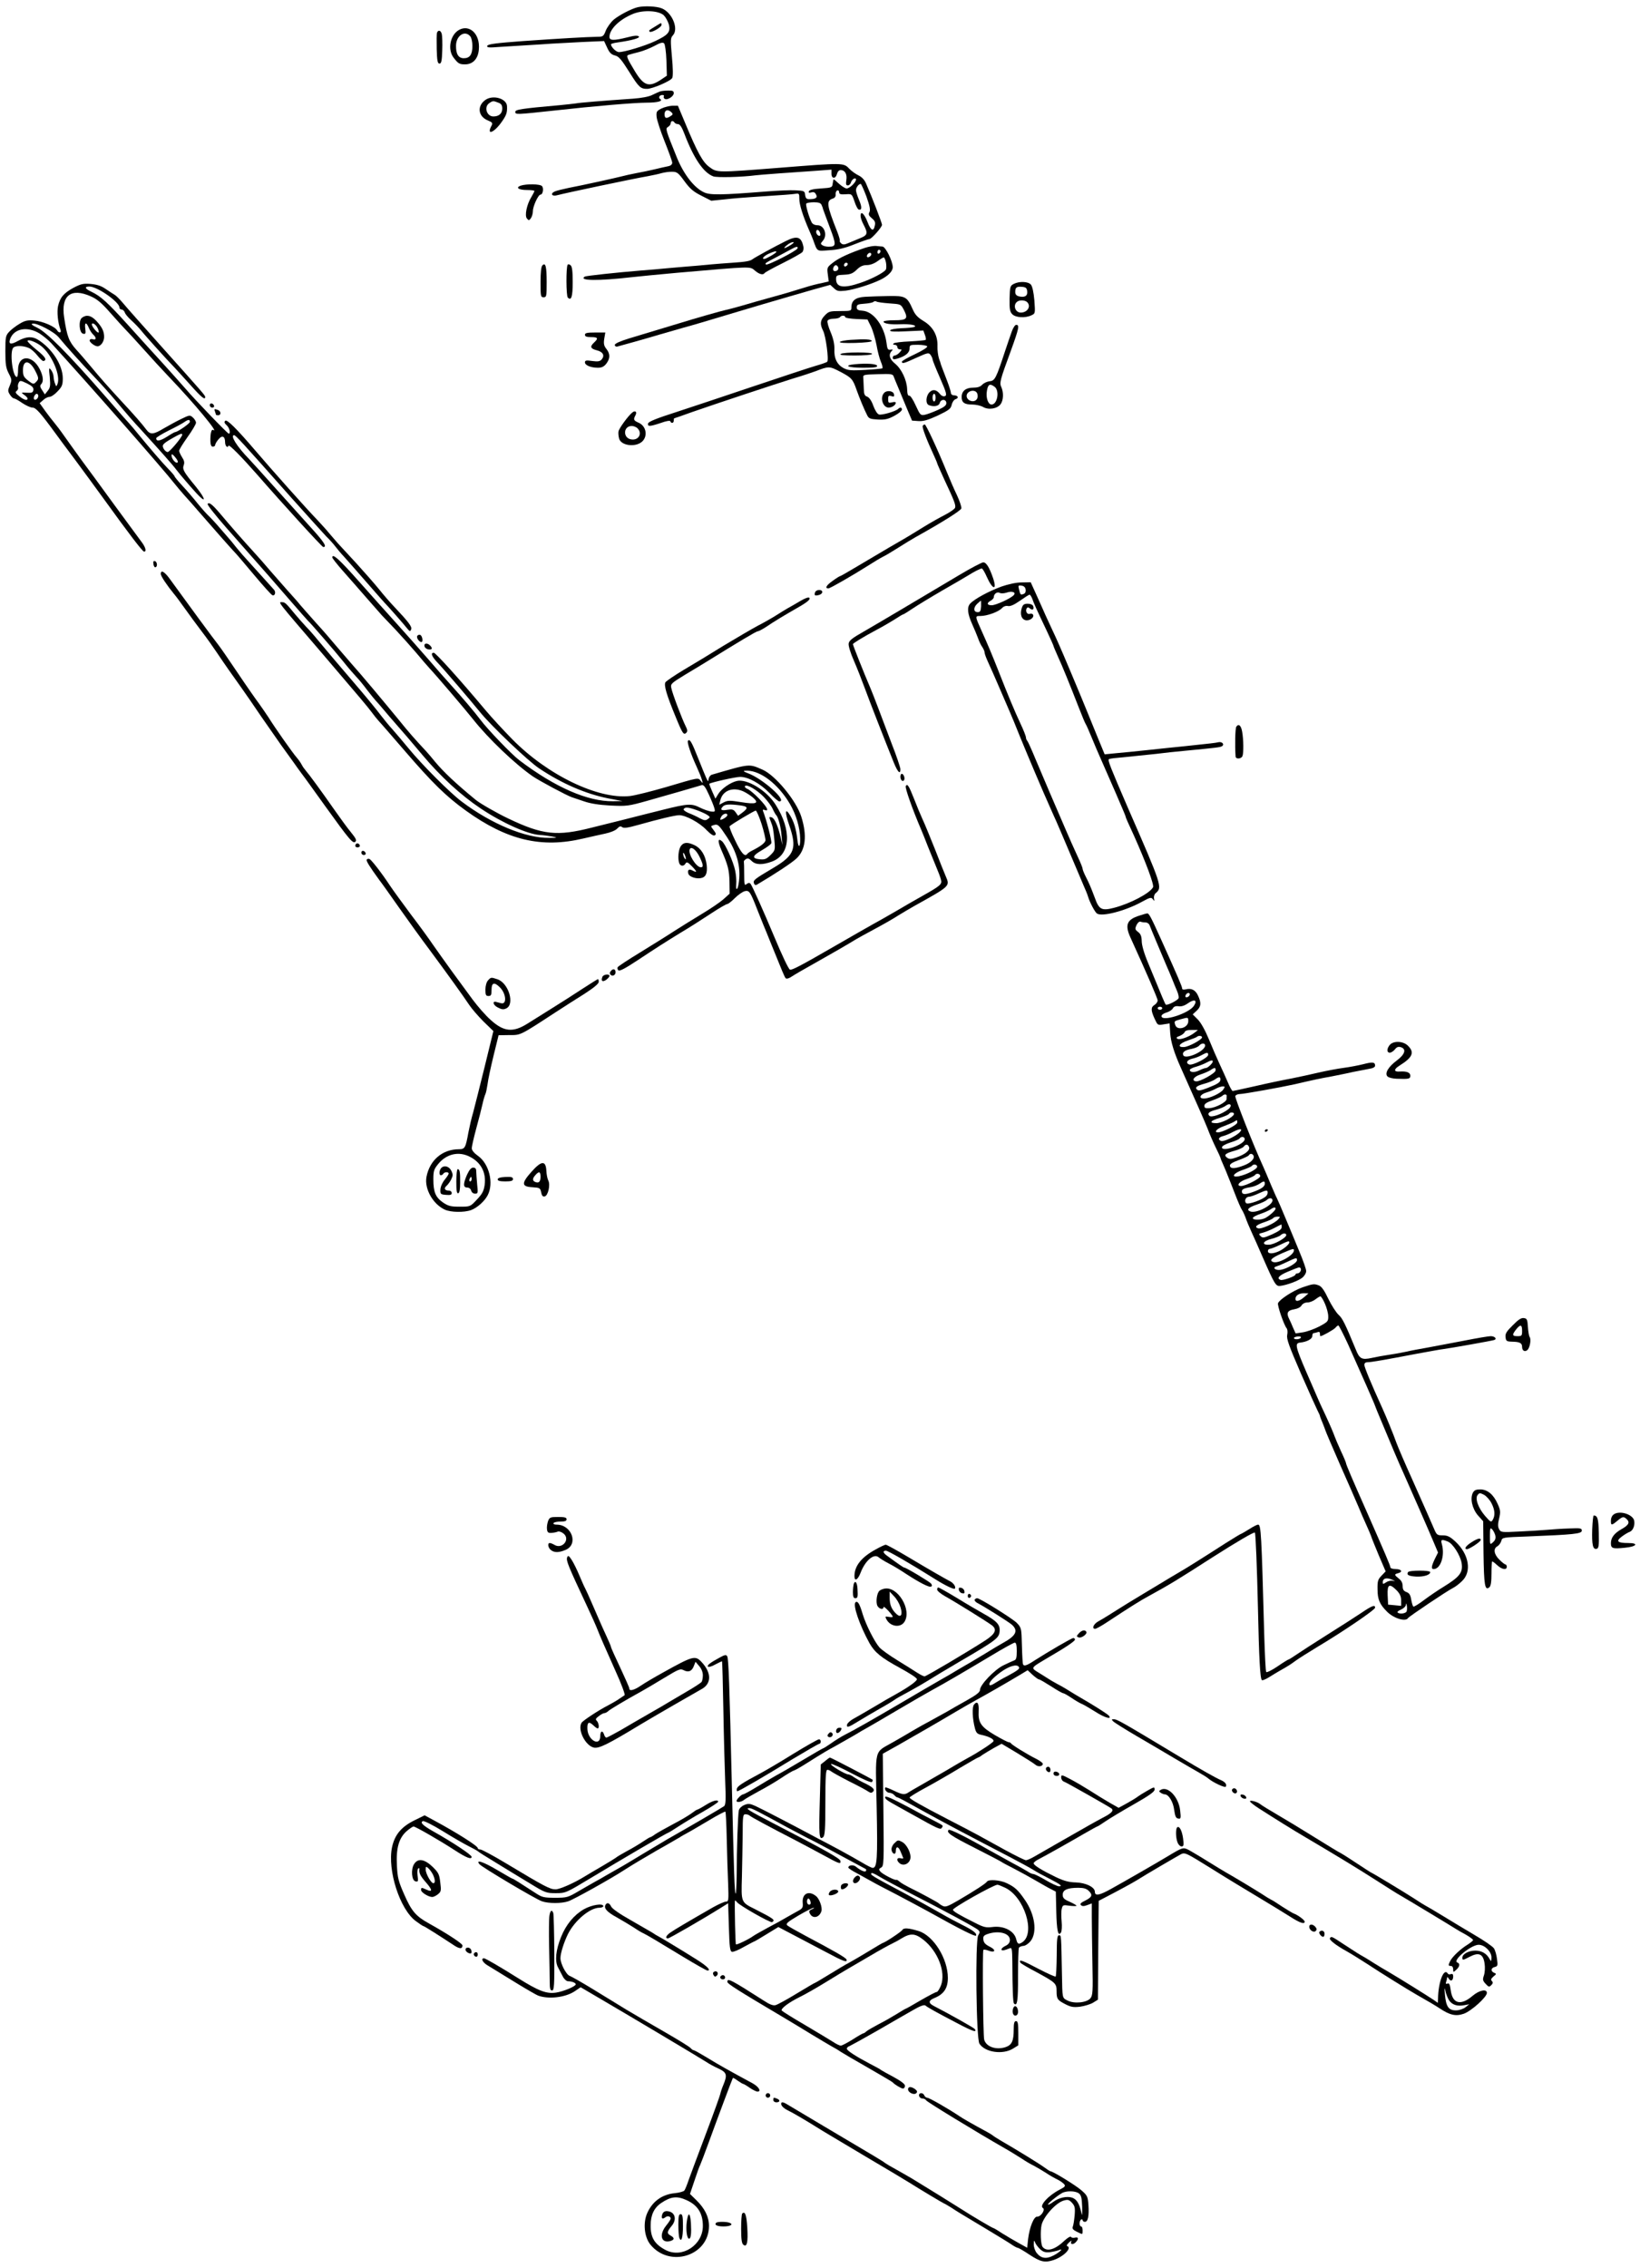 <?xml version="1.0" standalone="no"?>
<!DOCTYPE svg PUBLIC "-//W3C//DTD SVG 20010904//EN"
 "http://www.w3.org/TR/2001/REC-SVG-20010904/DTD/svg10.dtd">
<svg version="1.0" xmlns="http://www.w3.org/2000/svg"
 width="1071pt" height="1480pt" viewBox="0 0 1071 1480"
 preserveAspectRatio="xMidYMid meet">
<g transform="translate(0,1480) scale(0.1,-0.1)"
fill="#000000" stroke="none">
<path d="M4165 14753 c-40 -9 -124 -53 -158 -82 -19 -17 -42 -49 -51 -71 -14
-37 -19 -40 -53 -40 -71 -1 -257 -12 -487 -28 -177 -13 -230 -20 -234 -31 -4
-12 10 -13 84 -7 49 3 130 8 179 11 50 3 119 7 155 10 36 2 128 7 205 11 l140
6 20 -43 c15 -33 27 -45 51 -51 25 -6 42 -26 93 -107 63 -101 74 -111 117
-111 34 0 154 51 164 71 6 10 5 66 -2 138 -10 111 -10 123 7 141 38 42 -5 147
-72 175 -33 14 -114 18 -158 8z m170 -53 c12 -12 27 -39 33 -60 12 -49 -4 -68
-91 -109 -66 -31 -199 -71 -235 -71 -18 0 -52 33 -52 51 0 3 19 9 43 12 93 13
149 29 139 39 -8 8 -31 6 -76 -6 -88 -22 -116 -21 -116 3 0 51 67 116 158 152
65 25 164 20 197 -11z m17 -294 l3 -100 -34 -23 c-81 -55 -115 -45 -173 49
-57 94 -61 106 -40 111 9 3 39 11 67 18 27 7 72 25 100 40 38 21 53 24 62 16
6 -7 13 -54 15 -111z"/>
<path d="M4280 14628 c-46 -28 -44 -27 -37 -35 10 -9 77 29 77 44 0 16 1 17
-40 -9z"/>
<path d="M2998 14605 c-58 -32 -77 -128 -36 -181 30 -39 38 -44 75 -44 51 0
85 36 90 96 10 100 -59 167 -129 129z m73 -42 c8 -9 14 -37 14 -63 0 -56 -17
-80 -56 -80 -35 0 -52 27 -51 83 1 65 58 102 93 60z"/>
<path d="M2854 14587 c-3 -8 -3 -56 -2 -108 2 -76 6 -94 18 -94 12 0 16 17 18
85 2 47 0 95 -3 108 -6 24 -23 29 -31 9z"/>
<path d="M4310 14203 c-8 -3 -31 -13 -51 -23 -21 -11 -70 -20 -125 -24 -190
-13 -350 -26 -374 -31 -14 -2 -59 -7 -100 -11 -258 -23 -295 -29 -295 -44 0
-19 7 -18 250 8 270 30 528 52 610 52 71 0 108 11 86 24 -14 9 -4 26 15 26 8
0 13 -4 9 -9 -3 -5 0 -13 6 -16 17 -11 59 16 59 37 0 14 -8 18 -37 17 -21 0
-45 -3 -53 -6z"/>
<path d="M3173 14150 c-59 -39 -53 -109 13 -136 29 -12 33 -17 24 -34 -33 -61
9 -51 58 13 39 53 45 69 43 114 -2 49 -88 75 -138 43z m81 -20 c20 -7 26 -17
26 -39 0 -32 -22 -51 -58 -51 -43 0 -63 61 -28 86 24 17 27 17 60 4z"/>
<path d="M4320 14092 c-32 -16 -35 -21 -32 -55 2 -20 25 -92 52 -159 27 -68
50 -131 50 -140 0 -11 -10 -20 -27 -23 -16 -3 -55 -12 -88 -20 -33 -8 -87 -19
-120 -25 -33 -6 -76 -16 -95 -21 -43 -11 -250 -57 -345 -75 -38 -8 -80 -18
-93 -24 -31 -14 -17 -34 17 -24 56 15 507 110 591 124 30 6 71 14 90 20 19 5
51 10 70 9 31 0 40 -7 80 -62 36 -49 58 -68 110 -94 l65 -33 90 9 c50 6 128
12 175 15 224 15 257 17 283 21 26 4 27 2 27 -34 0 -36 23 -110 65 -206 10
-22 21 -49 25 -60 29 -80 21 -74 107 -68 56 3 102 14 164 39 48 19 91 34 97
34 13 0 82 77 82 93 0 11 -66 183 -104 269 -10 24 -28 43 -49 53 -19 9 -47 29
-62 45 -36 38 -40 38 -455 5 -408 -32 -407 -32 -456 4 -44 31 -79 94 -160 289
l-47 112 -36 0 c-20 -1 -52 -9 -71 -18z m65 -25 c11 -11 10 -15 -6 -25 -28
-18 -39 -15 -39 13 0 28 23 34 45 12z m20 -67 c3 -5 14 -10 23 -10 12 0 25
-20 41 -62 61 -161 125 -255 189 -279 23 -9 187 -5 277 7 31 4 238 19 403 30
l92 7 0 -27 c0 -34 27 -35 36 -1 4 15 13 25 24 25 28 0 43 -26 37 -65 -4 -27
-2 -35 10 -35 8 0 17 9 20 19 6 22 33 37 33 19 0 -18 -42 -58 -61 -58 -9 0
-31 14 -49 30 -18 17 -34 30 -35 30 -2 0 -5 -12 -7 -27 -3 -27 -5 -28 -77 -33
-50 -3 -76 -9 -79 -19 -3 -9 1 -11 16 -7 15 5 24 1 31 -13 12 -21 -2 -31 -44
-31 -18 0 -24 6 -27 28 -3 26 -6 27 -63 30 -33 2 -121 -2 -195 -8 -291 -23
-363 -24 -403 -5 -64 30 -130 115 -175 223 -76 188 -78 193 -59 204 9 5 17 16
17 23 0 17 16 20 25 5z m1253 -482 c22 -62 27 -88 20 -102 -8 -15 -5 -23 15
-40 20 -16 25 -27 20 -48 -8 -42 -26 -34 -48 24 -21 54 -45 75 -45 39 0 -12 9
-38 20 -58 29 -55 26 -68 -22 -87 -24 -10 -58 -24 -77 -32 -25 -11 -36 -12
-47 -3 -8 7 -12 14 -10 17 3 2 -4 27 -15 56 -72 182 -75 206 -28 221 11 4 18
14 16 27 -1 11 4 23 11 25 6 3 12 -3 12 -11 0 -13 9 -16 41 -14 42 3 42 3 59
-46 9 -28 21 -51 27 -53 22 -8 23 16 3 62 -11 26 -20 54 -20 64 0 17 18 41 31
41 3 0 20 -37 37 -82z m-293 -55 c5 -10 9 -22 10 -28 2 -5 21 -59 44 -119 44
-116 43 -126 -9 -126 -14 0 -32 4 -40 10 -12 8 -12 11 3 28 33 36 11 102 -34
102 -17 0 -32 7 -38 18 -18 34 -41 114 -36 123 4 5 26 9 50 9 31 0 45 -5 50
-17z m-11 -179 c4 -9 4 -19 2 -21 -8 -8 -26 8 -26 23 0 19 16 18 24 -2z"/>
<path d="M3399 13588 c-34 -13 -11 -28 42 -28 27 0 49 -3 49 -6 0 -4 -9 -21
-19 -38 -31 -49 -46 -123 -30 -142 12 -14 14 -14 26 2 7 10 13 31 13 46 0 32
35 108 50 108 15 0 22 40 10 55 -12 15 -103 16 -141 3z"/>
<path d="M5130 13226 c-71 -35 -204 -108 -216 -118 -16 -12 -44 -17 -134 -23
-41 -3 -100 -7 -130 -10 -30 -3 -80 -7 -110 -10 -30 -2 -104 -9 -165 -14 -60
-6 -144 -13 -185 -16 -171 -14 -362 -35 -371 -40 -44 -28 89 -29 306 -4 44 5
179 18 300 29 495 43 471 42 505 14 29 -25 55 -31 64 -15 3 4 57 34 120 65 62
31 119 63 126 71 7 9 10 25 5 42 -14 59 -42 66 -115 29z m32 -26 c-41 -25 -54
-25 -23 0 13 11 31 20 40 20 9 0 3 -8 -17 -20z m46 -21 c-5 -16 -197 -114
-206 -105 -7 8 -6 9 67 47 35 19 78 42 95 51 36 20 49 22 44 7z m-138 -23 c0
-7 -67 -46 -79 -46 -20 0 -1 21 33 36 32 14 46 17 46 10z"/>
<path d="M5650 13183 c-101 -34 -171 -66 -209 -96 -40 -31 -41 -33 -35 -78 l6
-46 -48 -11 c-27 -5 -73 -17 -101 -26 -29 -9 -77 -23 -105 -32 -29 -9 -91 -26
-138 -39 -47 -13 -125 -35 -175 -50 -49 -14 -99 -27 -110 -29 -21 -4 -201 -55
-300 -86 -66 -20 -180 -54 -325 -98 -61 -19 -95 -34 -95 -43 0 -8 7 -12 15
-11 24 6 178 49 275 78 50 14 122 35 160 46 70 19 123 35 350 103 66 20 140
42 165 49 133 39 236 69 334 97 l108 30 24 -22 c20 -19 30 -21 76 -16 57 7
171 43 229 72 50 25 79 55 79 81 0 40 -47 134 -67 135 -10 1 -29 2 -43 4 -14
1 -45 -4 -70 -12z m100 -22 c0 -6 -4 -13 -10 -16 -5 -3 -10 1 -10 9 0 9 5 16
10 16 6 0 10 -4 10 -9z m-60 -20 c0 -12 -20 -25 -27 -18 -7 7 6 27 18 27 5 0
9 -4 9 -9z m96 -55 c3 -19 3 -39 -1 -45 -11 -20 -95 -63 -166 -87 -112 -38
-159 -30 -159 25 0 24 4 26 52 28 42 2 57 8 83 33 22 22 41 30 66 30 22 0 48
10 69 25 19 14 37 25 41 25 5 0 11 -15 15 -34z m-255 -19 c-13 -13 -26 -3 -16
12 3 6 11 8 17 5 6 -4 6 -10 -1 -17z m-57 -12 c3 -9 -1 -18 -10 -22 -19 -7
-28 2 -21 22 8 19 23 19 31 0z"/>
<path d="M3542 13068 c-8 -8 -12 -47 -12 -110 0 -91 1 -98 20 -98 19 0 20 7
20 98 0 103 -7 131 -28 110z"/>
<path d="M3707 13072 c-11 -16 -10 -203 1 -214 23 -23 32 5 32 101 0 73 -4
102 -14 110 -8 7 -17 8 -19 3z"/>
<path d="M6620 12947 c-23 -12 -25 -18 -27 -96 -1 -69 2 -86 18 -102 22 -22
84 -26 124 -7 26 12 26 12 20 97 -5 55 -13 92 -23 104 -18 20 -75 23 -112 4z
m88 -48 c4 -30 -16 -42 -54 -33 -16 4 -24 13 -24 28 0 31 9 37 45 34 24 -2 31
-8 33 -29z m0 -71 c27 -27 2 -68 -42 -68 -37 0 -53 51 -22 72 17 12 51 9 64
-4z"/>
<path d="M480 12922 c-64 -35 -88 -63 -101 -120 -8 -38 -1 -110 16 -154 8 -21
-10 -24 -22 -4 -14 25 -95 60 -149 64 -44 4 -61 0 -96 -21 -24 -14 -54 -37
-68 -52 -23 -25 -25 -34 -25 -128 0 -86 4 -109 22 -144 21 -40 21 -44 7 -79
-14 -32 -13 -38 1 -60 8 -13 20 -24 26 -24 6 0 30 -13 54 -30 24 -16 54 -30
67 -30 22 0 50 -31 148 -165 16 -22 74 -101 130 -175 55 -74 139 -189 187
-255 167 -231 254 -345 264 -345 18 0 9 31 -20 68 -15 20 -95 129 -178 242
-82 113 -178 244 -214 292 -35 48 -84 117 -109 152 -25 36 -55 75 -66 88 -11
13 -37 46 -58 75 l-37 52 23 20 c12 12 31 21 41 21 11 0 35 16 53 36 29 30 34
42 34 85 0 86 -70 195 -162 252 -38 24 -78 21 -131 -8 -46 -26 -63 -22 -51 12
25 70 114 86 195 35 24 -16 58 -44 75 -63 232 -253 732 -823 802 -913 12 -15
41 -50 64 -76 24 -26 68 -76 98 -111 84 -97 221 -252 239 -270 9 -9 63 -73
121 -142 58 -69 111 -128 118 -131 18 -8 26 21 10 37 -7 8 -40 44 -73 81 -33
37 -76 84 -95 105 -19 20 -53 59 -75 86 -22 28 -44 55 -50 61 -5 6 -32 37 -60
69 -27 32 -61 68 -73 79 -13 12 -45 48 -72 81 -26 33 -71 85 -99 115 -28 30
-51 58 -51 62 0 3 -19 26 -43 50 -39 41 -109 121 -196 227 -20 25 -47 57 -61
72 -27 29 -36 40 -149 169 -251 287 -386 422 -449 452 -32 15 -41 23 -30 26
29 6 143 -54 172 -90 44 -54 155 -177 237 -263 42 -44 101 -110 132 -147 85
-101 106 -126 182 -208 95 -104 191 -211 217 -246 25 -32 72 -88 130 -152 67
-73 64 -41 -3 42 -81 98 -89 113 -79 141 6 16 3 30 -11 51 -10 16 -19 35 -19
42 0 8 25 48 55 90 30 42 55 84 55 93 0 9 -9 24 -20 34 -20 18 -22 17 -78 -10
-31 -15 -82 -43 -113 -61 -68 -41 -88 -42 -114 -7 -25 34 -79 96 -165 188 -82
89 -132 145 -195 221 -27 32 -70 83 -96 111 -49 55 -61 85 -80 211 -22 143 44
196 174 138 41 -18 71 -43 127 -107 41 -46 85 -95 99 -109 14 -14 66 -70 115
-125 49 -55 125 -138 170 -185 165 -172 332 -374 288 -346 -12 7 -19 -25 -18
-74 1 -24 6 -35 16 -35 8 0 15 5 15 10 0 6 9 23 21 37 24 30 44 22 44 -18 0
-24 16 -41 22 -23 4 11 87 -74 190 -191 153 -176 421 -470 429 -470 27 0 7 32
-94 142 -61 68 -168 186 -237 263 -69 77 -138 153 -154 170 -79 81 -125 155
-97 155 10 0 50 -44 376 -411 105 -117 206 -229 225 -249 20 -19 46 -48 59
-65 12 -16 37 -46 55 -65 17 -19 81 -91 141 -160 60 -69 116 -132 124 -141 24
-24 126 -140 149 -169 18 -22 21 -23 27 -7 7 17 -16 47 -115 152 -21 22 -64
71 -95 110 -31 38 -98 114 -148 169 -51 55 -105 114 -122 132 -16 18 -42 48
-57 66 -15 19 -49 56 -75 84 -80 83 -299 329 -405 453 -124 145 -186 206 -197
195 -8 -8 -6 -15 9 -29 19 -17 28 -55 14 -55 -8 0 -221 221 -285 296 -24 28
-89 100 -144 161 -55 60 -158 173 -228 251 -135 149 -179 189 -240 218 -43 20
-48 34 -13 34 52 0 196 -101 196 -137 0 -7 6 -13 14 -13 8 0 17 -9 21 -19 3
-11 23 -34 43 -52 20 -18 48 -47 62 -64 24 -31 170 -193 220 -244 13 -14 60
-65 103 -113 73 -82 97 -101 97 -79 0 11 -11 23 -295 340 -110 123 -218 244
-240 271 -22 26 -47 51 -56 56 -9 5 -35 22 -57 37 -30 21 -56 30 -99 34 -50 4
-65 0 -113 -25z m-210 -381 c69 -56 128 -193 105 -248 -7 -17 -8 -17 -15 2 -5
11 -9 31 -10 45 0 14 -8 34 -16 45 -15 19 -16 15 -9 -46 5 -56 3 -69 -13 -89
l-19 -24 -18 28 c-14 20 -15 30 -6 39 17 17 13 53 -9 97 -49 97 -142 95 -142
-3 0 -26 -3 -47 -8 -47 -28 0 -48 166 -23 191 15 15 65 14 101 -2 15 -6 41
-29 57 -50 17 -21 34 -37 39 -35 25 6 12 27 -44 72 -33 27 -60 53 -60 58 0 15
54 -5 90 -33z m-40 -161 c24 -47 25 -54 4 -74 -14 -15 -19 -14 -50 10 -29 23
-34 32 -34 69 0 69 44 66 80 -5z m-12 -125 c-3 -17 -10 -20 -43 -18 -39 2 -39
2 -17 -14 12 -8 22 -19 22 -24 0 -16 -25 -9 -55 16 -24 19 -27 26 -16 34 7 5
11 15 9 22 -3 8 -1 22 4 31 8 16 12 16 54 -4 34 -17 44 -27 42 -43z m32 -39
c0 -16 -18 -31 -27 -22 -8 8 5 36 17 36 5 0 10 -6 10 -14z m990 -169 c0 -11
-81 -67 -97 -67 -3 0 -28 -14 -54 -31 -45 -28 -69 -31 -69 -9 0 5 37 28 81 50
45 22 91 47 102 55 26 18 37 19 37 2z m-50 -84 c0 -15 -82 -113 -95 -113 -8 0
-19 9 -26 21 -13 25 -8 32 58 70 51 29 63 33 63 22z m-32 -182 c-14 -5 -38 27
-38 48 1 11 9 6 25 -14 16 -19 20 -31 13 -34z"/>
<path d="M5648 12863 c-62 -4 -88 -25 -88 -70 0 -22 -4 -23 -73 -23 -67 0 -75
-2 -100 -28 -31 -32 -34 -56 -12 -100 18 -34 39 -193 27 -203 -4 -4 -38 -16
-77 -27 -38 -11 -216 -70 -395 -130 -179 -60 -408 -137 -510 -170 -132 -42
-186 -64 -188 -76 -4 -21 12 -20 84 4 36 13 60 17 62 10 5 -15 22 -12 22 5 0
8 1 15 3 15 1 0 54 18 117 41 161 56 535 180 660 219 58 17 123 39 145 47 88
34 91 34 162 -3 74 -39 82 -47 107 -119 20 -56 50 -128 69 -165 11 -22 20 -25
70 -28 47 -2 66 2 107 24 28 15 50 33 50 41 0 15 -12 17 -25 4 -17 -16 -107
-42 -125 -36 -11 3 -26 28 -37 57 -11 32 -26 53 -39 59 -18 6 -22 16 -23 51
-1 24 -2 54 -3 68 -3 25 -3 25 95 28 86 3 98 1 103 -15 4 -10 17 -43 30 -73
12 -30 38 -91 56 -135 l34 -80 42 -3 c32 -2 61 6 126 36 73 35 85 44 91 70 4
18 15 34 26 37 23 8 15 25 -12 25 -10 0 -19 7 -19 15 0 8 -11 43 -24 77 -37
96 -39 103 -41 108 0 3 -6 21 -13 40 -6 19 -11 55 -10 80 3 70 -29 128 -91
165 -38 23 -55 41 -70 75 -37 84 -48 90 -159 88 -53 -1 -123 -3 -154 -5z m161
-43 c74 -5 74 -5 94 -43 29 -57 20 -67 -63 -67 -38 0 -70 -4 -70 -9 0 -13 46
-20 110 -17 61 3 115 -7 90 -18 -8 -3 -46 -7 -84 -8 -40 -2 -71 -8 -73 -14 -3
-8 27 -10 106 -6 l111 5 10 -28 c6 -15 8 -30 5 -33 -3 -3 -49 -7 -103 -10 -53
-2 -101 -8 -106 -13 -6 -6 -4 -9 7 -9 9 0 17 -7 17 -15 0 -8 7 -15 17 -15 14
0 14 -2 -2 -20 -10 -11 -24 -20 -32 -20 -7 0 -13 -6 -13 -14 0 -12 7 -13 31
-6 51 15 79 38 79 65 0 24 3 25 54 25 30 0 58 -5 61 -10 4 -6 -30 -28 -79 -51
-47 -22 -86 -44 -86 -49 0 -16 13 -12 96 26 73 33 79 34 91 18 7 -10 13 -23
13 -29 0 -6 22 -61 49 -122 42 -96 46 -113 32 -118 -9 -4 -22 1 -31 12 -24 31
-48 35 -70 13 -24 -24 -27 -75 -4 -84 33 -13 66 -6 71 14 7 27 43 27 43 -1 0
-15 -14 -26 -57 -45 -31 -14 -69 -28 -84 -31 -27 -5 -30 -2 -59 61 -17 38 -35
65 -42 64 -9 -2 -13 11 -14 42 -2 60 -37 133 -79 167 -36 29 -44 59 -22 82 10
10 8 12 -8 9 -17 -3 -21 4 -26 47 -15 108 -84 201 -154 207 -32 2 -40 7 -40
23 0 17 8 20 50 23 28 2 54 7 59 12 5 5 14 6 20 2 6 -4 44 -9 85 -12z m-289
-90 c0 -5 33 -10 73 -12 l72 -3 23 -46 c12 -25 28 -79 36 -120 7 -41 20 -91
29 -111 9 -21 13 -40 9 -42 -4 -2 -55 -7 -112 -10 -89 -5 -110 -4 -140 11 -43
23 -64 63 -61 125 1 32 -7 68 -24 109 -15 34 -24 68 -21 75 3 8 20 14 40 14
19 0 38 5 41 10 8 13 35 13 35 0z m590 -525 c0 -14 -4 -25 -10 -25 -5 0 -10
11 -10 25 0 14 5 25 10 25 6 0 10 -11 10 -25z"/>
<path d="M5555 12582 c-33 -2 -64 -8 -70 -13 -6 -6 28 -9 100 -7 67 2 109 7
108 13 -3 11 -44 13 -138 7z"/>
<path d="M5490 12490 c-10 -7 19 -10 92 -10 61 0 109 4 113 10 8 13 -185 13
-205 0z"/>
<path d="M5583 12423 c-80 -8 -44 -23 53 -23 72 0 95 3 92 13 -5 13 -69 17
-145 10z"/>
<path d="M536 12727 c-25 -18 -19 -100 7 -105 16 -3 18 1 14 32 -6 43 6 47 23
7 6 -16 20 -37 31 -47 20 -18 17 -36 -5 -28 -8 3 -17 1 -20 -5 -7 -10 31 -41
51 -41 21 0 43 31 43 61 0 38 -14 65 -53 107 -33 34 -62 40 -91 19z m101 -67
c7 -14 10 -27 7 -30 -7 -6 -44 38 -44 52 0 17 25 2 37 -22z"/>
<path d="M6608 12638 c-9 -24 -28 -81 -44 -128 -59 -180 -67 -195 -101 -198
-17 -2 -39 -12 -49 -23 -12 -13 -30 -19 -59 -19 -48 0 -75 -22 -75 -61 0 -36
18 -49 68 -49 24 0 56 -7 72 -16 35 -21 93 -12 115 19 18 25 20 76 4 111 -13
27 -8 46 62 236 54 149 58 170 35 170 -7 0 -20 -19 -28 -42z m-113 -362 c34
-25 19 -116 -20 -116 -22 0 -38 45 -30 89 7 43 19 50 50 27z m-112 -48 c8 -28
-10 -50 -36 -46 -29 4 -44 32 -28 52 20 24 58 20 64 -6z"/>
<path d="M3820 12615 c0 -11 11 -15 40 -15 45 0 49 -8 20 -35 -29 -27 -25 -40
17 -51 41 -10 54 -34 32 -60 -10 -12 -24 -15 -61 -10 -40 6 -48 4 -48 -9 0
-19 39 -35 85 -35 24 0 39 7 54 26 26 34 27 64 1 97 -16 20 -19 34 -14 66 l7
41 -67 0 c-52 0 -66 -3 -66 -15z"/>
<path d="M5773 12235 c-28 -31 -7 -95 30 -95 23 0 47 17 47 32 0 5 -11 6 -25
2 -22 -5 -25 -3 -25 21 0 22 3 25 21 20 17 -6 20 -3 17 12 -4 23 -48 28 -65 8z"/>
<path d="M1370 12156 c0 -9 7 -16 16 -16 9 0 14 5 12 12 -6 18 -28 21 -28 4z"/>
<path d="M1404 12114 c3 -9 6 -18 6 -20 0 -2 7 -4 15 -4 20 0 19 26 -1 34 -24
9 -27 8 -20 -10z"/>
<path d="M4128 12107 c-28 -24 -86 -103 -89 -123 -2 -10 0 -31 4 -46 12 -46
105 -59 149 -21 40 35 29 102 -21 124 -34 15 -36 21 -21 49 12 23 -2 34 -22
17z m36 -103 c32 -32 7 -78 -39 -72 -58 6 -57 88 1 88 12 0 30 -7 38 -16z"/>
<path d="M6026 12021 c-6 -9 27 -95 70 -187 13 -28 24 -54 24 -57 0 -3 22 -52
48 -109 65 -138 75 -165 69 -182 -4 -9 -32 -28 -64 -45 -32 -16 -96 -52 -143
-81 -47 -29 -101 -62 -120 -73 -32 -18 -130 -75 -337 -198 -45 -27 -84 -49
-87 -49 -3 0 -26 -14 -50 -32 -40 -28 -51 -48 -26 -48 11 0 157 84 255 146 39
25 84 52 100 60 17 8 62 35 100 59 39 25 90 56 115 70 176 98 295 173 298 187
2 10 -11 48 -28 85 -18 37 -48 106 -67 153 -62 152 -136 310 -144 310 -4 0
-10 -4 -13 -9z"/>
<path d="M1356 11511 c-4 -5 51 -74 120 -153 271 -307 324 -367 424 -483 57
-66 107 -122 110 -125 13 -10 176 -198 230 -265 30 -38 69 -83 85 -100 17 -17
49 -56 71 -86 23 -30 50 -63 60 -74 11 -11 32 -36 48 -55 16 -19 54 -64 86
-100 32 -36 107 -123 167 -195 119 -142 253 -265 382 -351 140 -94 308 -169
386 -173 22 -1 58 -6 80 -10 39 -8 38 -9 -20 -9 -151 -2 -375 90 -570 237 -75
56 -259 240 -345 345 -36 44 -84 100 -106 125 -23 25 -59 69 -81 98 -21 28
-82 103 -135 165 -150 175 -219 257 -269 317 -25 31 -61 72 -80 91 -19 20 -52
58 -74 84 -55 67 -64 76 -81 76 -29 0 -44 20 258 -332 263 -308 292 -342 323
-383 16 -22 38 -49 48 -60 11 -11 87 -99 170 -195 181 -210 270 -297 399 -390
270 -194 494 -247 768 -182 47 11 111 25 143 32 33 7 66 20 77 32 15 16 23 18
33 10 10 -8 36 -5 103 14 139 39 243 64 270 64 42 0 133 -49 177 -96 28 -28
46 -41 55 -35 10 6 8 13 -8 34 -20 26 -20 26 0 32 28 9 34 3 89 -80 59 -90 85
-178 79 -264 -2 -34 -9 -66 -14 -71 -6 -6 -8 5 -6 30 2 21 -1 61 -7 89 -12 58
-64 173 -86 191 -27 23 -29 1 -6 -53 45 -102 53 -133 55 -211 l1 -78 -41 -37
c-23 -20 -86 -63 -140 -95 -55 -33 -135 -83 -179 -111 -44 -29 -144 -91 -222
-139 -79 -48 -146 -92 -149 -98 -3 -5 -2 -14 4 -20 8 -8 45 12 124 64 119 79
188 123 278 178 78 47 114 70 212 134 47 31 91 56 97 56 6 0 28 17 50 39 21
21 50 41 64 45 30 7 36 -1 82 -119 15 -38 33 -83 40 -100 7 -16 31 -75 53
-130 73 -180 85 -210 93 -219 5 -5 19 -2 33 7 29 19 69 42 181 105 68 38 195
111 245 142 8 5 62 35 120 66 58 31 128 71 155 89 28 17 75 45 105 62 239 133
234 129 206 195 -8 18 -40 98 -71 178 -32 80 -68 168 -81 195 -13 28 -37 86
-54 130 -35 88 -44 103 -55 85 -6 -10 43 -150 101 -285 7 -16 27 -66 44 -110
18 -44 43 -105 55 -135 13 -30 27 -67 30 -81 8 -30 -2 -39 -125 -108 -41 -23
-118 -67 -170 -98 -52 -30 -120 -69 -150 -85 -30 -17 -143 -81 -250 -143 -227
-131 -278 -157 -291 -153 -9 3 -50 89 -104 218 -66 158 -145 334 -154 343 -7
7 -15 6 -26 -3 -13 -11 -15 -4 -15 64 0 42 -1 79 -2 82 -2 4 4 11 13 17 12 8
21 5 37 -11 27 -27 71 -28 135 -4 120 46 129 203 22 371 -58 92 -187 171 -254
154 -42 -10 -100 -51 -120 -84 l-19 -31 -21 47 c-12 27 -20 49 -19 50 12 9
172 45 202 45 53 0 132 -44 192 -106 28 -30 57 -54 63 -54 58 0 -107 148 -205
184 -27 10 -33 15 -19 16 85 8 196 -68 277 -190 46 -69 74 -148 82 -225 7 -77
-9 -107 -17 -33 -8 69 -22 115 -48 158 -32 52 -35 21 -5 -65 52 -151 36 -196
-102 -278 -125 -74 -136 -82 -128 -102 3 -10 11 -13 18 -9 117 69 231 144 260
172 59 56 70 148 31 272 -33 105 -169 270 -253 307 -90 39 -78 41 -332 -33 -9
-3 -18 -15 -20 -26 -3 -21 -3 -21 -15 3 -6 13 -30 71 -53 129 -43 109 -55 129
-67 116 -8 -8 17 -84 57 -171 15 -33 31 -71 34 -85 7 -24 6 -24 -8 -6 -18 22
-8 24 -231 -42 -93 -27 -197 -53 -231 -57 -207 -23 -538 136 -769 371 -55 56
-134 141 -175 190 -171 204 -325 374 -337 374 -23 0 -14 -24 25 -65 42 -44
210 -240 275 -320 72 -90 314 -320 387 -369 148 -99 302 -166 450 -196 l95
-18 -62 -1 c-165 -2 -377 90 -612 268 -49 37 -207 201 -253 263 -40 53 -114
140 -198 233 -25 27 -91 102 -145 165 -55 63 -147 167 -205 231 -58 64 -170
189 -249 278 -126 142 -171 182 -171 153 0 -5 29 -42 65 -83 36 -41 107 -121
157 -179 51 -58 97 -110 102 -116 6 -6 45 -47 86 -90 41 -44 103 -113 138
-154 34 -41 73 -86 86 -100 46 -49 242 -279 286 -335 98 -124 275 -293 390
-372 48 -32 222 -125 255 -136 11 -4 47 -16 80 -27 40 -14 97 -23 171 -27 107
-5 117 -4 245 32 135 38 319 91 351 101 13 4 24 -10 48 -63 17 -37 33 -77 36
-90 5 -20 3 -22 -24 -19 -16 3 -48 14 -70 25 -55 28 -80 27 -240 -13 -75 -19
-193 -48 -262 -66 -69 -17 -161 -40 -205 -51 -227 -58 -321 -48 -545 59 -72
34 -184 98 -212 121 -132 108 -212 184 -267 250 -20 25 -45 54 -56 66 -79 85
-112 122 -183 210 -107 130 -244 294 -307 364 -27 31 -72 83 -100 116 -27 33
-86 101 -131 150 -44 50 -92 103 -105 119 -13 17 -49 57 -79 90 -30 34 -82 93
-115 131 -33 39 -82 95 -110 125 -58 63 -152 170 -219 250 -51 60 -72 75 -80
61z m3633 -1913 c22 -23 48 -57 57 -77 9 -20 20 -38 23 -41 13 -11 31 -78 35
-135 l6 -60 -13 55 c-17 71 -38 118 -56 125 -19 7 -20 4 -8 -25 14 -35 17 -47
24 -122 6 -65 5 -68 -25 -98 -26 -26 -38 -31 -69 -28 -55 5 -51 23 12 59 31
18 59 38 62 46 5 12 -31 151 -54 210 -4 9 0 11 11 7 31 -12 16 19 -36 73 -29
30 -63 59 -76 64 -13 5 -20 13 -17 19 10 15 79 -25 124 -72z m-136 38 c18 -8
46 -26 62 -39 46 -39 25 -48 -74 -32 -74 12 -88 12 -114 -1 l-30 -16 7 29 c15
63 80 89 149 59z m-19 -92 c51 -7 54 -17 13 -48 l-27 -20 -16 23 c-14 19 -22
21 -55 16 -40 -7 -49 1 -27 23 13 13 43 15 112 6z m-287 -30 c26 -9 57 -23 70
-31 22 -15 22 -16 6 -28 -15 -11 -24 -10 -53 5 -19 11 -52 26 -73 34 -21 9
-36 20 -32 26 9 14 27 13 82 -6z m427 -93 c15 -48 26 -96 25 -106 -4 -17 -33
-39 -89 -67 -14 -7 -28 -17 -31 -22 -15 -20 -39 7 -78 89 -24 48 -40 90 -36
93 13 14 160 101 170 102 6 0 23 -40 39 -89z m-224 59 c0 -9 -31 -30 -45 -30
-3 0 -1 9 5 20 11 20 40 28 40 10z"/>
<path d="M1002 11119 c1 -13 8 -23 13 -21 15 3 12 35 -3 40 -9 3 -13 -3 -10
-19z"/>
<path d="M6264 11047 c-284 -169 -532 -316 -624 -369 -76 -43 -96 -59 -98 -79
-2 -14 13 -63 34 -110 20 -46 52 -127 71 -179 32 -88 132 -343 190 -487 26
-63 43 -80 43 -43 0 11 -25 86 -57 167 -31 81 -71 189 -90 238 -19 50 -40 104
-47 120 -48 112 -116 284 -116 291 0 6 69 48 155 94 44 23 99 56 123 71 24 16
46 29 49 29 3 0 31 17 62 38 31 21 118 74 194 118 76 43 150 87 165 96 43 27
84 48 94 48 4 0 19 -24 32 -54 37 -84 69 -93 42 -11 -25 73 -45 105 -65 105
-9 0 -80 -37 -157 -83z"/>
<path d="M1050 11054 c0 -14 41 -75 87 -131 10 -11 43 -56 73 -98 30 -42 79
-109 109 -148 30 -39 74 -101 98 -137 51 -76 94 -137 164 -235 27 -38 83 -119
124 -180 42 -60 100 -144 129 -185 30 -41 67 -93 83 -115 15 -22 40 -56 54
-75 15 -19 83 -114 152 -210 162 -225 182 -248 198 -233 9 9 3 22 -28 60 -22
26 -72 95 -112 152 -83 119 -163 228 -185 253 -8 9 -20 26 -26 38 -6 12 -21
33 -33 47 -25 28 -144 197 -184 262 -16 24 -44 65 -62 90 -19 25 -82 115 -139
200 -57 85 -115 169 -128 185 -24 29 -217 292 -308 418 -40 57 -66 73 -66 42z"/>
<path d="M6540 10972 c-82 -30 -177 -81 -205 -112 -21 -24 -17 -65 15 -136 12
-26 28 -65 36 -86 7 -21 20 -49 29 -61 8 -12 15 -28 15 -36 0 -8 11 -37 24
-65 13 -28 45 -100 71 -161 26 -60 56 -130 67 -155 11 -25 42 -99 68 -165 44
-108 152 -364 201 -472 10 -24 28 -62 38 -85 11 -24 51 -119 91 -213 39 -93
80 -188 89 -210 10 -22 22 -51 26 -65 11 -38 46 -104 59 -112 33 -22 184 17
290 75 57 31 64 33 75 18 10 -14 11 -13 7 6 -2 12 3 28 11 34 45 38 42 46
-182 559 -112 259 -131 307 -124 315 3 3 28 7 55 9 27 3 76 8 109 11 33 3 98
10 145 15 47 6 130 15 185 20 210 20 234 23 245 30 19 12 0 32 -24 26 -21 -5
-42 -7 -221 -26 -55 -5 -163 -17 -240 -25 -77 -8 -172 -18 -211 -21 l-70 -7
-43 104 c-23 57 -56 138 -73 179 -37 92 -164 394 -183 435 -7 17 -32 71 -55
120 -23 50 -46 99 -50 110 -5 11 -25 55 -44 98 l-35 77 -58 -1 c-36 0 -87 -11
-133 -27z m158 -20 c2 -13 -3 -25 -13 -28 -20 -8 -22 -6 -30 29 -7 26 -5 28
16 25 16 -2 25 -11 27 -26z m-126 -20 c36 13 65 3 49 -15 -17 -21 -117 -67
-145 -67 -31 0 -34 15 -6 30 11 6 20 16 20 23 0 21 22 37 38 28 9 -5 28 -4 44
1z m169 -39 c11 -32 27 -67 93 -206 25 -53 46 -100 46 -103 0 -3 13 -33 28
-67 30 -65 76 -178 138 -337 20 -52 40 -99 44 -105 4 -5 22 -46 40 -90 18 -44
41 -98 51 -120 53 -119 169 -386 169 -391 0 -3 6 -20 14 -37 8 -18 27 -59 42
-92 77 -172 132 -320 124 -335 -21 -40 -151 -108 -257 -135 -78 -20 -96 -11
-123 65 -26 69 -37 95 -61 142 -10 20 -19 42 -19 48 0 6 -13 39 -29 73 -16 34
-35 78 -44 97 -8 19 -24 55 -35 80 -58 134 -155 359 -197 460 -26 63 -51 119
-56 125 -5 5 -9 15 -9 22 0 8 -16 49 -36 91 -39 83 -83 189 -145 347 -42 106
-68 168 -106 252 -47 105 -47 103 -10 103 43 0 118 27 140 51 11 12 26 17 40
14 15 -3 40 8 77 34 30 21 58 39 63 40 4 1 12 -11 18 -26z m-334 -50 c-2 -31
-6 -38 -22 -38 -28 0 -30 29 -4 54 13 12 24 21 25 21 1 0 1 -17 1 -37z"/>
<path d="M6673 10833 c-14 -42 -2 -77 28 -81 27 -3 55 20 45 37 -4 6 -13 8
-21 5 -17 -7 -31 19 -20 36 5 8 11 8 21 -1 17 -14 29 -6 21 16 -4 9 -18 15
-36 15 -23 0 -31 -6 -38 -27z"/>
<path d="M5323 10935 c-7 -21 -2 -25 25 -18 12 3 22 12 22 19 0 19 -39 18 -47
-1z"/>
<path d="M5225 10877 c-27 -16 -63 -37 -80 -46 -16 -9 -50 -30 -75 -46 -25
-16 -79 -47 -120 -68 -41 -22 -142 -81 -225 -131 -82 -51 -199 -122 -259 -157
-60 -36 -114 -73 -120 -81 -12 -19 7 -83 67 -228 44 -108 52 -119 69 -102 9 9
8 19 -5 44 -23 46 -87 214 -93 248 -6 26 -1 31 87 85 52 31 117 70 144 87 213
132 324 198 333 198 6 0 31 13 54 28 48 33 131 83 198 121 73 41 95 60 85 70
-6 5 -30 -4 -60 -22z"/>
<path d="M2725 10650 c-7 -12 12 -40 27 -40 13 0 6 43 -9 47 -6 2 -14 -1 -18
-7z"/>
<path d="M2772 10583 c2 -10 13 -19 26 -21 24 -4 29 7 10 26 -18 18 -40 15
-36 -5z"/>
<path d="M8074 10058 c-8 -10 -10 -128 -5 -195 1 -19 38 -16 45 3 8 20 7 108
-2 158 -7 42 -23 55 -38 34z"/>
<path d="M5880 9731 c0 -22 16 -36 24 -22 8 12 -3 41 -15 41 -5 0 -9 -9 -9
-19z"/>
<path d="M2326 9293 c-11 -11 -6 -23 9 -23 8 0 15 4 15 9 0 13 -16 22 -24 14z"/>
<path d="M4446 9278 c-16 -23 -21 -83 -10 -112 8 -20 30 -21 41 -1 7 12 15 9
43 -20 34 -35 34 -43 0 -25 -22 12 -33 0 -24 -24 7 -18 48 -32 79 -27 34 5 46
31 40 86 -8 63 -36 108 -79 129 -46 22 -72 20 -90 -6z m123 -71 c24 -50 26
-67 8 -67 -31 0 -84 87 -73 117 9 23 42 -2 65 -50z m-90 -12 c0 -5 -4 -3 -9 5
-5 8 -9 22 -9 30 0 16 17 -16 18 -35z"/>
<path d="M2360 9236 c0 -9 7 -16 16 -16 9 0 14 5 12 12 -6 18 -28 21 -28 4z"/>
<path d="M2395 9190 c-5 -8 16 -42 82 -133 16 -20 73 -101 128 -179 55 -78
147 -206 205 -283 125 -169 214 -293 254 -353 16 -24 58 -73 93 -108 l65 -63
-57 -233 c-32 -128 -65 -262 -75 -298 -11 -36 -24 -94 -31 -130 -18 -100 -23
-110 -61 -110 -109 0 -192 -71 -213 -181 -14 -77 41 -176 119 -213 39 -18 126
-20 173 -3 40 15 88 58 108 97 41 79 9 206 -64 257 -24 17 -40 36 -40 48 -1
11 13 70 29 130 17 61 35 133 41 160 6 28 15 57 19 65 4 8 10 38 14 65 3 28
21 111 39 185 l33 134 69 1 c77 0 66 -6 305 150 52 34 137 88 188 120 60 39
92 65 92 77 0 10 -2 18 -5 18 -3 0 -49 -29 -103 -64 -53 -35 -144 -93 -202
-129 -58 -36 -127 -80 -155 -97 -95 -60 -155 -54 -241 24 -33 29 -85 89 -117
132 -32 44 -92 126 -135 184 -42 58 -97 135 -122 171 -25 37 -90 127 -146 200
-55 74 -117 159 -137 189 -56 85 -121 168 -134 174 -7 3 -15 1 -18 -4z m673
-1939 c73 -37 108 -103 97 -184 -6 -41 -16 -59 -51 -96 -43 -46 -43 -46 -112
-46 -59 0 -74 4 -110 28 -48 34 -62 68 -62 151 0 54 4 66 32 100 54 66 134 84
206 47z"/>
<path d="M2882 7178 c-14 -14 -16 -48 -3 -48 6 0 13 5 16 10 8 13 35 13 35 1
0 -5 -12 -23 -26 -40 -15 -18 -27 -45 -28 -64 -1 -30 1 -32 37 -35 28 -2 37 0
37 12 0 9 -8 16 -19 16 -27 0 -34 15 -15 31 8 7 22 25 30 41 12 24 13 33 2 56
-14 30 -46 40 -66 20z"/>
<path d="M3050 7134 c-26 -60 -26 -84 1 -84 12 0 23 -8 26 -20 3 -12 14 -20
26 -20 18 0 19 4 13 61 -3 34 -6 73 -6 85 0 17 -6 24 -20 24 -13 0 -25 -14
-40 -46z m30 -29 c0 -8 -4 -15 -10 -15 -5 0 -7 7 -4 15 4 8 8 15 10 15 2 0 4
-7 4 -15z"/>
<path d="M2980 7089 c0 -60 3 -80 13 -76 8 2 12 26 12 68 1 71 -3 89 -16 89
-5 0 -9 -36 -9 -81z"/>
<path d="M7442 8825 c-84 -26 -98 -61 -58 -147 107 -235 176 -394 176 -407 0
-9 -9 -22 -20 -29 -25 -15 -25 -35 0 -90 20 -43 20 -44 59 -37 l39 6 4 -63 c4
-59 26 -129 68 -223 103 -230 156 -350 176 -400 12 -33 36 -88 53 -123 17 -34
31 -65 31 -67 0 -3 7 -22 17 -43 9 -20 17 -39 18 -42 1 -3 6 -16 12 -30 6 -14
27 -67 47 -119 20 -52 41 -100 46 -106 5 -7 16 -29 24 -51 7 -21 25 -64 39
-94 14 -30 46 -102 71 -160 80 -183 88 -195 116 -192 44 5 118 33 144 53 15
12 26 31 26 44 0 12 -20 69 -44 126 -23 57 -65 156 -91 219 -26 63 -52 122
-56 130 -5 8 -22 49 -40 90 -17 41 -39 93 -49 115 -62 134 -187 451 -183 462
3 7 16 13 28 13 26 0 265 43 360 64 124 29 172 39 240 51 39 8 102 20 140 29
39 8 87 17 108 21 22 3 37 11 37 20 0 24 -16 26 -77 10 -32 -8 -90 -19 -128
-24 -39 -5 -113 -19 -165 -31 -52 -12 -129 -29 -170 -37 -41 -8 -93 -18 -115
-23 -22 -4 -91 -20 -154 -34 -63 -14 -117 -26 -121 -26 -4 0 -18 24 -30 53
-12 28 -37 84 -55 122 -18 39 -50 112 -71 164 -24 58 -52 108 -72 128 l-33 33
26 24 c29 27 31 52 8 100 -17 36 -44 49 -81 39 -13 -3 -22 -1 -22 6 0 12 -27
75 -138 321 -66 146 -79 171 -91 169 -3 0 -25 -6 -49 -14z m39 -45 c11 0 22
-8 26 -17 6 -17 75 -182 112 -268 10 -22 26 -60 36 -85 10 -25 24 -60 32 -78
8 -18 12 -39 10 -46 -6 -15 -76 -50 -84 -42 -5 5 -18 35 -115 271 -26 61 -42
117 -42 143 -1 33 -7 47 -24 60 -20 16 -21 20 -10 45 8 16 19 25 26 22 8 -3
22 -5 33 -5z m289 -469 c0 -12 -20 -25 -27 -18 -7 7 6 27 18 27 5 0 9 -4 9 -9z
m27 -75 c-34 -51 -212 -107 -212 -67 0 8 15 18 32 23 18 5 37 17 42 27 7 12
18 17 38 14 18 -3 40 4 63 21 41 28 61 19 37 -18z m-207 -16 c0 -5 -7 -10 -15
-10 -8 0 -15 5 -15 10 0 6 7 10 15 10 8 0 15 -4 15 -10z m170 -85 c0 -43 -73
-64 -85 -24 -8 25 -8 25 35 37 50 14 50 14 50 -13z m39 -76 c-36 -27 -95 -48
-110 -38 -10 6 -6 11 14 18 15 6 30 17 33 25 4 10 20 15 46 14 l41 0 -24 -19z
m51 -29 c0 -14 -85 -61 -117 -63 -49 -3 -33 24 25 43 29 10 56 20 59 24 10 9
33 7 33 -4z m20 -53 c0 -38 -131 -95 -143 -63 -8 19 10 33 55 41 21 4 42 13
49 21 15 18 39 18 39 1z m20 -61 c0 -19 -102 -71 -124 -63 -25 10 -14 30 20
38 16 3 43 13 59 22 37 20 45 21 45 3z m30 -43 c0 -12 -33 -43 -45 -43 -7 0
-26 -7 -44 -16 -31 -15 -61 -13 -61 4 0 5 19 15 43 21 23 7 53 19 67 27 28 15
40 17 40 7z m18 -60 c-4 -19 -104 -74 -128 -70 -31 5 -14 31 30 45 25 8 54 21
65 28 26 19 37 18 33 -3z m32 -57 c0 -19 -15 -29 -83 -56 -44 -17 -61 -20 -70
-11 -15 15 -2 25 53 40 25 7 54 19 65 27 25 18 35 18 35 0z m18 -67 c-15 -23
-89 -58 -125 -58 -38 -1 -27 27 15 39 20 6 48 17 62 25 14 8 33 14 44 15 17 0
17 -2 4 -21z m23 -42 c-1 -4 -1 -13 -1 -20 0 -19 -70 -56 -111 -59 -27 -2 -34
1 -34 15 0 13 15 23 53 36 29 10 59 24 65 30 12 12 29 11 28 -2z m9 -87 c-40
-31 -109 -55 -122 -42 -16 16 -2 28 44 40 24 6 52 18 63 26 31 23 46 0 15 -24z
m38 -32 c-7 -21 -81 -58 -115 -58 -50 0 -39 17 21 34 30 9 58 21 61 26 9 15
37 12 33 -2z m22 -54 c0 -15 -96 -64 -126 -64 -30 0 -7 25 37 40 24 9 53 21
64 27 26 16 25 16 25 -3z m16 -63 c-24 -26 -105 -64 -122 -57 -23 9 -16 25 14
32 15 4 43 15 62 26 48 25 69 24 46 -1z m32 -48 c-6 -35 -148 -83 -148 -51 0
9 22 21 55 32 30 9 57 21 60 26 11 17 37 11 33 -7z m29 -49 c8 -21 -26 -48
-84 -68 -35 -12 -44 -12 -60 -1 -23 18 -11 28 49 45 26 7 53 19 59 26 15 19
28 18 36 -2z m28 -54 c12 -19 -15 -48 -60 -65 -59 -23 -89 -24 -93 -4 -2 12
14 22 57 38 33 12 63 26 66 31 8 13 22 13 30 0z m25 -74 c0 -16 -69 -52 -118
-62 -56 -11 -39 20 24 41 30 10 57 22 60 27 9 13 34 9 34 -6z m20 -62 c0 -15
-95 -64 -125 -64 -35 0 -12 30 35 45 27 9 52 21 55 26 10 15 35 10 35 -7z m30
-48 c0 -19 -21 -35 -77 -55 -52 -19 -73 -18 -73 4 0 14 14 21 64 29 15 3 38
12 50 20 27 19 36 20 36 2z m10 -80 c-19 -24 -120 -60 -132 -48 -15 15 -2 42
19 42 10 0 41 11 68 24 40 18 51 20 53 9 2 -8 -1 -20 -8 -27z m40 -30 c0 -33
-108 -87 -145 -72 -28 10 -12 27 43 45 30 10 58 23 65 30 16 16 37 14 37 -3z
m20 -54 c0 -11 -39 -46 -67 -61 -29 -15 -86 -14 -81 1 2 6 24 18 49 26 24 8
53 21 64 28 22 16 35 18 35 6z m17 -70 c-24 -27 -113 -66 -132 -58 -25 9 -10
23 45 41 27 9 52 21 55 26 4 5 16 9 27 9 20 0 20 -1 5 -18z m23 -51 c0 -13
-18 -26 -61 -46 -55 -24 -63 -26 -77 -12 -14 14 -12 16 14 22 16 4 49 17 74
30 25 13 46 24 48 24 1 1 2 -7 2 -18z m30 -51 c0 -18 -78 -62 -112 -63 -52 -3
-42 24 15 38 27 7 53 17 60 24 14 14 37 15 37 1z m20 -48 c0 -13 -41 -47 -73
-60 -38 -16 -67 -15 -67 3 0 8 6 15 13 15 6 0 35 11 62 24 56 27 65 30 65 18z
m30 -52 c0 -32 -102 -89 -136 -76 -27 10 -10 27 56 56 75 32 80 34 80 20z m20
-64 c0 -18 -65 -56 -106 -63 -35 -6 -59 15 -26 23 10 3 41 16 68 29 59 28 64
29 64 11z m23 -52 c9 -10 -4 -34 -19 -34 -8 0 -14 -4 -14 -8 0 -11 -82 -40
-97 -35 -29 10 -9 31 50 55 73 30 72 30 80 22z"/>
<path d="M3990 8464 c-9 -10 -10 -18 -2 -26 12 -12 32 -2 32 17 0 21 -16 26
-30 9z"/>
<path d="M3934 8425 c-11 -27 0 -36 24 -20 12 9 22 20 22 26 0 15 -40 10 -46
-6z"/>
<path d="M3187 8402 c-10 -11 -17 -36 -17 -60 0 -35 3 -42 20 -42 17 0 20 7
20 40 0 48 18 53 55 16 41 -41 46 -114 7 -103 -9 2 -23 6 -31 8 -28 8 -21 -21
10 -36 25 -13 37 -15 55 -6 57 26 16 165 -57 190 -42 14 -43 14 -62 -7z"/>
<path d="M9077 7982 c-21 -24 -22 -52 -1 -52 9 0 24 10 33 21 12 16 23 20 39
15 38 -12 27 -47 -25 -86 -57 -42 -82 -85 -62 -105 8 -8 34 -14 59 -15 82 -3
90 -1 90 20 0 21 -24 30 -70 27 -39 -3 -39 15 0 39 85 53 99 86 55 129 -30 31
-93 34 -118 7z"/>
<path d="M8260 7419 c0 -5 5 -7 10 -4 6 3 10 8 10 11 0 2 -4 4 -10 4 -5 0 -10
-5 -10 -11z"/>
<path d="M3471 7153 c-67 -75 -66 -97 5 -101 49 -3 52 -5 58 -33 4 -22 11 -30
23 -27 22 4 38 75 24 103 -6 11 -12 40 -13 65 -4 68 -32 66 -97 -7z m59 -32
c0 -33 -11 -44 -34 -35 -20 8 -20 23 1 46 23 26 33 22 33 -11z"/>
<path d="M3250 7103 c0 -9 15 -13 50 -13 38 0 50 4 50 15 0 13 -11 16 -50 14
-34 -2 -50 -7 -50 -16z"/>
<path d="M8507 6399 c-61 -21 -151 -79 -161 -104 -5 -15 38 -140 56 -163 6 -6
8 -26 4 -44 -5 -26 11 -70 88 -248 52 -119 102 -229 110 -245 9 -17 16 -33 16
-36 0 -4 8 -24 17 -45 9 -22 17 -44 19 -50 1 -5 43 -104 94 -220 51 -115 105
-238 120 -274 15 -36 38 -90 52 -120 14 -30 28 -64 32 -75 3 -11 26 -67 50
-125 l45 -105 -27 -28 c-24 -25 -27 -36 -26 -90 0 -64 14 -97 60 -143 43 -45
123 -70 139 -44 7 11 254 177 296 198 14 7 39 26 56 43 66 61 47 176 -43 259
-35 32 -51 40 -82 40 -36 0 -40 3 -57 43 -28 65 -56 128 -145 328 -46 101 -91
207 -101 234 -18 52 -68 173 -93 228 -70 153 -116 264 -116 279 0 12 7 18 21
18 23 0 105 14 325 56 78 14 152 28 165 29 42 5 324 55 337 60 20 7 4 25 -23
25 -14 0 -91 -13 -172 -29 -82 -16 -191 -36 -243 -46 -52 -9 -111 -20 -130
-25 -19 -4 -69 -14 -110 -20 -41 -6 -96 -16 -122 -22 -65 -14 -80 -6 -104 55
-70 169 -87 204 -113 227 -15 14 -45 60 -66 103 -26 55 -44 81 -62 88 -32 12
-37 11 -106 -12z m10 -64 c-31 -27 -57 -33 -57 -12 0 22 22 37 55 37 l30 -1
-28 -24z m135 -42 c12 -27 22 -64 22 -83 1 -33 -3 -37 -59 -67 -33 -17 -81
-34 -107 -38 l-47 -7 -17 38 c-9 22 -20 47 -25 56 -20 39 -11 56 31 63 24 4
44 14 50 26 7 11 22 19 38 19 15 0 38 9 52 20 14 11 29 20 33 20 4 0 18 -21
29 -47z m151 -265 c91 -203 177 -398 177 -403 0 -2 21 -53 46 -112 25 -59 61
-146 81 -193 20 -47 46 -107 59 -135 37 -83 170 -385 198 -453 l27 -64 -21
-42 c-23 -49 -25 -66 -7 -66 45 1 74 88 53 163 -9 30 -2 33 38 17 33 -12 82
-89 91 -140 10 -62 -11 -90 -120 -157 -33 -20 -89 -58 -124 -84 -35 -27 -67
-46 -71 -44 -4 3 -10 23 -14 45 -5 31 -12 43 -31 50 -19 7 -25 17 -25 39 0 20
-8 36 -25 49 -30 24 -31 28 -5 35 33 8 23 27 -15 27 -19 0 -35 5 -35 11 0 11
-38 99 -157 369 -92 207 -133 303 -133 312 0 4 -15 40 -34 80 -18 40 -37 84
-41 96 -4 13 -29 72 -56 130 -28 59 -54 116 -58 127 -5 11 -36 84 -70 161 -72
167 -76 188 -41 192 46 5 80 24 80 43 0 11 4 19 9 19 5 0 16 3 25 6 11 4 16 1
16 -10 0 -9 1 -16 3 -16 12 0 86 42 97 54 7 9 16 16 20 16 4 0 32 -55 63 -122z
m-308 42 c-7 -12 -45 -14 -45 -2 0 4 11 9 26 10 14 1 23 -2 19 -8z m600 -1581
c19 -9 19 -9 -2 -5 -12 2 -31 -3 -42 -11 -18 -12 -21 -12 -21 0 0 28 26 34 65
16z m26 -68 c21 -22 29 -39 29 -65 l0 -36 -42 4 -43 4 -3 61 c-3 72 11 80 59
32z m65 -137 c-5 -14 -47 -20 -59 -7 -4 4 6 12 23 19 16 7 31 21 31 31 1 12 3
10 6 -5 3 -13 2 -30 -1 -38z"/>
<path d="M9195 4540 c-11 -18 4 -26 54 -29 50 -2 91 11 91 29 0 13 -137 13
-145 0z"/>
<path d="M9879 6151 c-41 -40 -50 -55 -47 -78 3 -25 7 -28 44 -29 49 -1 64 -9
64 -34 0 -24 17 -35 34 -21 17 14 27 72 15 86 -4 6 -9 35 -11 65 -3 49 -6 55
-26 58 -17 3 -37 -10 -73 -47z m61 -36 c0 -32 -2 -35 -30 -35 -35 0 -37 8 -9
44 28 35 39 33 39 -9z"/>
<path d="M9619 5059 c-20 -38 -5 -104 32 -148 l35 -39 2 -208 c3 -211 9 -247
38 -223 10 8 14 36 14 90 0 44 2 79 5 79 3 0 18 -11 33 -25 30 -28 62 -33 62
-10 0 8 -4 15 -8 15 -5 0 -23 14 -40 31 -36 35 -42 73 -13 88 10 6 21 21 25
34 6 24 8 24 173 30 299 12 353 17 353 38 0 16 -9 17 -83 14 -45 -1 -112 -6
-147 -9 -36 -3 -118 -8 -182 -11 -112 -6 -117 -5 -128 15 -9 16 -9 34 0 70 10
43 9 54 -9 94 -27 62 -66 95 -113 96 -28 0 -40 -5 -49 -21z m121 -69 c23 -44
25 -81 8 -109 -10 -17 -14 -15 -49 25 -46 53 -68 116 -49 138 11 14 15 14 41
1 16 -9 38 -33 49 -55z m25 -210 c4 -19 0 -31 -14 -44 -21 -19 -21 -19 -21 40
0 51 2 56 14 44 8 -8 17 -26 21 -40z"/>
<path d="M10550 4923 c-20 -8 -30 -24 -30 -50 0 -29 5 -29 42 2 35 29 41 30
62 10 21 -21 12 -38 -34 -64 -48 -27 -70 -56 -70 -92 0 -34 11 -38 89 -30 79
7 97 31 24 31 -71 0 -82 12 -42 42 19 14 42 28 52 31 21 8 35 42 29 73 -7 36
-78 64 -122 47z"/>
<path d="M10398 4819 c-3 -100 4 -132 28 -127 14 3 17 17 15 103 -2 93 -8 114
-33 115 -4 0 -8 -41 -10 -91z"/>
<path d="M3579 4873 c-5 -15 -9 -38 -7 -52 2 -21 8 -26 28 -25 14 1 32 4 41 8
9 4 25 -1 39 -12 47 -38 -9 -106 -61 -73 -10 6 -23 11 -29 11 -16 0 -11 -32 8
-46 23 -18 52 -17 95 1 87 36 41 165 -58 165 -15 0 -24 4 -20 10 3 6 24 10 46
10 28 0 39 4 39 15 0 12 -13 15 -55 15 -51 0 -56 -2 -66 -27z"/>
<path d="M8157 4820 c-26 -16 -50 -30 -52 -30 -3 0 -49 -28 -103 -62 -165
-106 -261 -166 -310 -194 -20 -12 -75 -44 -122 -73 -47 -28 -102 -61 -123 -74
-36 -21 -114 -69 -204 -126 -22 -14 -55 -34 -72 -43 -30 -17 -43 -48 -19 -48
6 0 41 19 77 43 155 102 219 142 271 170 142 78 185 104 417 253 163 104 273
168 278 162 5 -6 14 -228 20 -493 7 -325 14 -463 26 -470 4 -3 28 7 51 22 24
15 52 32 63 38 51 29 73 42 105 66 19 14 82 54 140 89 171 102 380 244 380
258 0 21 -19 14 -93 -36 -40 -27 -139 -90 -222 -142 -82 -52 -171 -109 -197
-127 -26 -18 -50 -33 -53 -33 -3 0 -36 -20 -72 -45 -37 -25 -70 -41 -74 -37
-4 4 -9 113 -13 242 -18 665 -21 720 -40 720 -7 0 -33 -13 -59 -30z"/>
<path d="M9608 4734 c-36 -23 -49 -44 -28 -44 16 0 90 49 90 60 0 16 -22 10
-62 -16z"/>
<path d="M5720 4689 c-94 -51 -140 -108 -140 -175 0 -37 22 -25 40 22 30 79
87 128 118 101 9 -8 40 -27 67 -41 28 -14 77 -44 110 -66 89 -58 154 -92 166
-84 7 4 6 10 -1 20 -12 13 -163 104 -175 104 -5 0 -40 24 -112 77 -27 19 -30
33 -7 33 13 0 159 -84 323 -187 60 -38 120 -67 126 -61 10 9 -6 35 -28 47 -38
20 -131 73 -275 159 -76 45 -143 82 -148 81 -5 0 -34 -13 -64 -30z"/>
<path d="M3704 4637 c-8 -22 5 -53 131 -322 26 -55 56 -122 67 -150 17 -44 43
-103 122 -280 32 -70 60 -145 55 -148 -2 -1 -18 -12 -34 -23 -17 -12 -50 -31
-73 -43 -59 -30 -165 -99 -174 -114 -28 -44 24 -149 80 -162 34 -7 91 21 307
152 73 44 366 213 392 227 70 35 72 107 5 179 -42 45 -56 41 -252 -68 -58 -32
-124 -71 -147 -87 -41 -28 -73 -36 -73 -19 0 8 -15 42 -101 227 -10 22 -19 43
-19 46 0 4 -15 39 -34 80 -19 40 -55 123 -81 183 -26 61 -51 115 -54 120 -4 6
-20 42 -36 80 -16 39 -39 85 -51 104 -19 29 -24 32 -30 18z m886 -770 c0 -18
-4 -37 -8 -43 -4 -6 -49 -36 -100 -65 -51 -30 -104 -61 -117 -69 -13 -8 -70
-42 -127 -74 -57 -33 -141 -81 -186 -108 -46 -26 -88 -48 -92 -48 -5 0 -12 9
-15 20 -10 30 -25 24 -25 -10 0 -71 -80 -28 -84 45 -2 46 9 53 38 26 12 -12
25 -21 29 -21 12 0 8 35 -5 49 -11 10 -8 16 12 31 14 11 30 20 37 20 6 0 18 6
25 13 11 11 115 73 217 129 20 11 85 49 144 85 99 60 110 65 132 53 31 -16 53
-7 66 27 l11 28 24 -28 c15 -17 24 -40 24 -60z"/>
<path d="M5576 4465 c-3 -9 -6 -34 -6 -56 0 -28 4 -39 15 -39 16 0 18 7 15 60
-2 40 -14 59 -24 35z"/>
<path d="M5775 4432 c-11 -2 -25 -8 -31 -13 -18 -14 -26 -76 -14 -99 12 -22
40 -27 40 -8 0 12 59 -51 60 -63 0 -3 -12 -4 -26 -1 -24 4 -25 3 -15 -16 25
-48 91 -57 117 -17 51 78 -44 236 -131 217z m106 -122 c15 -49 2 -70 -27 -43
-31 29 -44 60 -44 104 l0 42 29 -31 c17 -17 35 -49 42 -72z"/>
<path d="M6120 4426 c0 -8 24 -28 53 -44 70 -39 276 -167 306 -190 33 -27 21
-54 -42 -96 -108 -70 -388 -236 -399 -236 -7 0 -28 11 -47 23 -20 13 -79 50
-131 82 -52 32 -105 70 -117 84 -33 38 -88 148 -109 216 -20 68 -32 88 -46 79
-22 -14 26 -152 91 -269 34 -59 75 -93 196 -159 71 -39 109 -64 113 -74 3 -11
-55 -53 -138 -99 -30 -16 -95 -54 -145 -84 -49 -29 -108 -63 -130 -75 -22 -12
-41 -29 -43 -38 -5 -24 8 -20 74 21 32 20 96 57 141 83 45 25 87 51 95 57 7 6
49 30 93 53 44 24 103 58 130 75 28 18 118 72 200 120 242 141 259 155 263
198 4 44 -17 67 -105 116 -32 18 -110 63 -173 102 -63 38 -118 69 -122 69 -5
0 -8 -6 -8 -14z"/>
<path d="M6262 4424 c2 -11 11 -20 22 -22 13 -3 17 1 14 14 -2 11 -11 20 -22
22 -13 3 -17 -1 -14 -14z"/>
<path d="M6320 4385 c0 -9 5 -15 11 -13 6 2 11 8 11 13 0 5 -5 11 -11 13 -6 2
-11 -4 -11 -13z"/>
<path d="M6365 4361 c-3 -6 5 -15 17 -22 47 -24 204 -123 226 -142 43 -39 28
-72 -58 -119 -25 -14 -76 -44 -114 -68 -38 -23 -83 -50 -100 -60 -17 -9 -53
-31 -81 -47 -27 -17 -81 -48 -120 -70 -38 -22 -149 -86 -245 -143 -196 -115
-316 -183 -374 -212 -21 -11 -61 -35 -87 -54 -27 -19 -51 -34 -54 -34 -2 0
-62 -34 -132 -76 -70 -42 -148 -87 -173 -100 -25 -14 -81 -47 -125 -74 -44
-27 -85 -49 -91 -50 -12 0 -44 -32 -44 -43 0 -12 33 -7 49 7 9 7 52 32 96 56
44 23 110 62 146 86 36 24 74 47 85 50 18 7 43 22 149 89 28 18 79 48 115 67
36 20 92 52 125 71 33 20 77 46 98 57 21 12 109 63 195 114 86 51 186 108 222
128 79 43 187 106 380 221 79 48 150 87 157 87 9 0 13 -17 13 -55 0 -44 -4
-57 -17 -61 -10 -4 -42 -18 -70 -32 -58 -28 -153 -127 -153 -160 0 -15 -23
-33 -87 -69 -49 -27 -106 -60 -128 -73 -22 -12 -69 -38 -105 -58 -36 -19 -90
-49 -120 -67 -30 -18 -88 -52 -129 -75 -125 -72 -114 -29 -106 -423 7 -340 3
-397 -26 -397 -6 0 -37 15 -68 34 -31 18 -96 55 -146 82 -49 26 -112 60 -140
74 -156 84 -376 198 -412 214 -36 16 -47 17 -73 6 -17 -7 -32 -22 -35 -34 -6
-27 -14 -253 -14 -420 -1 -71 -4 -127 -7 -124 -7 8 -11 135 -24 678 -16 690
-22 856 -31 871 -7 12 -16 10 -52 -10 -61 -33 -82 -50 -73 -58 4 -4 26 2 48
15 23 12 42 21 43 20 2 -2 6 -147 9 -323 3 -176 9 -385 12 -465 5 -116 3 -148
-7 -157 -12 -9 -210 -125 -369 -215 -19 -11 -89 -53 -156 -93 -66 -40 -142
-86 -170 -101 -27 -15 -62 -35 -79 -45 -16 -10 -46 -27 -65 -37 -19 -11 -69
-39 -110 -63 -71 -42 -78 -44 -155 -44 -72 0 -85 3 -125 29 -106 69 -149 96
-154 96 -3 0 -46 25 -97 55 -91 54 -146 73 -118 39 17 -20 365 -227 408 -242
43 -15 128 -15 172 0 36 12 280 148 364 203 28 18 72 45 99 61 27 16 61 36 75
44 14 9 60 35 101 58 41 24 82 47 90 52 8 6 32 19 52 30 21 11 83 48 139 81
55 33 103 58 106 56 3 -3 7 -83 9 -179 2 -95 6 -226 9 -290 4 -109 3 -118 -14
-118 -10 0 -48 -17 -84 -37 -159 -91 -254 -147 -279 -165 -29 -20 -36 -38 -16
-38 10 0 225 124 348 201 l45 28 5 -157 c4 -132 7 -157 21 -160 9 -1 44 13 78
33 35 19 65 35 67 35 2 0 38 21 80 47 l77 47 101 -53 c56 -29 151 -79 213
-112 112 -60 138 -69 131 -47 -4 12 -83 57 -268 155 -58 31 -111 61 -119 68
-11 11 2 22 73 64 48 28 92 51 99 50 7 0 2 -4 -11 -9 -19 -8 -21 -13 -12 -30
18 -34 61 -24 74 17 8 24 -13 82 -35 99 -48 39 -92 16 -87 -44 3 -29 -1 -37
-27 -51 -17 -9 -50 -28 -75 -42 -25 -15 -81 -46 -125 -69 -44 -24 -87 -48 -95
-54 -28 -21 -109 -60 -114 -55 -4 4 -9 235 -7 283 1 6 7 2 14 -8 16 -21 218
-136 229 -130 23 14 13 21 -112 85 -91 45 -90 43 -85 209 2 80 4 205 5 278 0
120 2 132 18 132 10 0 22 -4 28 -9 9 -9 130 -74 299 -161 50 -26 132 -70 184
-98 102 -56 114 -60 109 -36 -3 16 -99 70 -438 245 -162 84 -186 99 -157 99
16 0 48 -16 247 -125 47 -25 108 -57 135 -71 28 -13 84 -43 125 -65 41 -22
113 -61 160 -86 47 -25 88 -47 93 -50 4 -2 5 -8 2 -13 -6 -10 -35 3 -67 29
-17 13 -48 9 -48 -7 0 -4 26 -22 58 -38 31 -17 74 -41 94 -52 20 -12 95 -51
165 -87 70 -37 166 -88 213 -114 202 -113 299 -161 304 -153 8 14 -21 36 -94
72 -36 18 -94 49 -130 70 -75 43 -164 92 -235 130 -229 122 -234 125 -223 136
3 3 25 -7 49 -22 24 -15 111 -61 193 -104 242 -124 440 -231 454 -245 12 -11
12 -16 0 -36 -20 -36 -13 -674 8 -706 36 -57 153 -74 220 -32 l34 21 0 79 c0
64 -3 79 -15 79 -11 0 -15 -13 -15 -54 0 -76 -12 -102 -54 -116 -62 -20 -127
3 -139 50 -7 31 -12 578 -5 585 3 3 18 1 33 -5 45 -17 52 5 8 26 -28 14 -39
26 -41 45 -3 22 2 29 29 38 71 24 144 5 144 -39 0 -17 -9 -29 -27 -38 -16 -7
-28 -18 -28 -24 0 -10 16 -8 53 7 15 7 17 -2 18 -91 1 -179 4 -263 11 -269 21
-22 27 18 26 179 0 96 3 179 6 185 4 6 17 11 29 12 12 0 33 14 47 31 45 57 29
174 -37 269 -44 64 -65 84 -118 109 -42 21 -120 27 -130 10 -7 -12 -83 -61
-189 -123 -67 -39 -82 -44 -100 -35 -12 6 -23 14 -26 17 -5 6 -125 71 -195
105 -22 11 -48 26 -59 35 -10 9 -20 15 -22 13 -8 -6 -92 38 -105 54 -11 13
-10 18 5 26 18 10 19 29 15 377 l-4 366 95 53 c125 71 286 164 385 223 44 26
107 62 140 80 57 31 176 99 278 160 l48 29 32 -30 c18 -16 37 -30 42 -30 6 0
41 -21 79 -45 38 -25 74 -45 79 -45 5 0 30 -14 55 -31 25 -17 56 -35 67 -39
12 -5 50 -27 85 -49 63 -41 115 -56 91 -27 -7 8 -64 45 -127 83 -64 37 -132
78 -152 91 -20 12 -46 27 -57 32 -11 6 -29 16 -39 22 -11 7 -44 28 -75 47 -63
39 -66 32 53 103 119 69 176 108 176 118 0 6 -5 10 -11 10 -11 0 -165 -90
-254 -147 -56 -37 -74 -41 -76 -15 -3 33 -5 87 -7 159 -2 65 -5 74 -32 102
-31 30 -241 161 -259 161 -5 0 -12 -4 -16 -9z m289 -440 c7 -11 -5 -21 -75
-59 -32 -16 -69 -38 -83 -47 -15 -10 -29 -15 -32 -13 -12 12 14 43 69 84 58
42 108 56 121 35z m-89 -1441 c124 -60 198 -294 113 -354 -26 -18 -34 -14 -42
20 -14 54 -82 88 -156 78 -41 -5 -56 -2 -116 29 -102 51 -137 72 -141 83 -4
12 266 164 291 164 5 0 28 -9 51 -20z m-1272 -90 c3 -13 0 -20 -9 -20 -8 0
-14 9 -14 20 0 11 4 20 9 20 5 0 11 -9 14 -20z"/>
<path d="M7045 4140 c-16 -18 -16 -20 -1 -26 18 -7 59 23 50 37 -9 15 -30 10
-49 -11z"/>
<path d="M6361 3676 c-14 -16 -11 -92 6 -156 7 -27 15 -36 38 -41 53 -11 87
-29 83 -42 -4 -11 -102 -75 -168 -110 -14 -7 -81 -46 -150 -87 -69 -40 -145
-84 -170 -98 -25 -14 -54 -31 -65 -38 -27 -19 -42 -17 -100 11 -27 13 -51 22
-53 20 -10 -10 9 -35 26 -35 11 0 25 -7 32 -15 7 -8 16 -15 20 -15 7 0 49 -23
230 -123 80 -44 242 -130 508 -268 61 -32 129 -69 150 -82 20 -13 66 -38 102
-56 76 -39 92 -51 65 -51 -10 0 -49 18 -86 40 -37 22 -74 40 -81 40 -7 0 -22
6 -33 14 -11 7 -56 33 -100 56 -44 24 -116 64 -161 89 -145 83 -252 136 -259
129 -17 -17 13 -38 171 -118 93 -47 171 -88 174 -91 3 -3 39 -22 80 -43 41
-21 106 -57 144 -79 38 -22 83 -48 100 -56 l31 -16 3 -130 c3 -124 12 -167 31
-136 5 8 7 40 4 71 -3 32 -3 70 1 84 6 24 9 25 51 19 25 -3 45 -3 45 0 0 3
-20 15 -45 26 -37 16 -45 25 -45 46 0 31 30 45 101 45 36 0 54 -5 70 -21 26
-26 21 -40 -25 -63 -27 -13 -35 -21 -27 -29 8 -8 20 -8 41 0 l30 11 0 -91 c0
-51 2 -185 4 -300 4 -185 2 -209 -13 -228 -24 -29 -106 -37 -149 -15 -36 18
-34 12 -37 171 -5 260 -4 255 -19 255 -12 0 -15 -25 -15 -132 -1 -72 -4 -134
-7 -137 -3 -3 -55 20 -116 52 -102 54 -129 64 -114 38 3 -5 50 -33 104 -61
125 -68 132 -74 132 -124 0 -51 5 -59 58 -86 35 -18 52 -21 95 -16 29 4 68 16
85 26 l32 20 2 322 3 323 50 26 c85 44 169 90 197 107 53 34 264 157 290 171
26 13 34 9 195 -91 92 -58 231 -142 308 -188 77 -46 170 -103 208 -127 65 -42
97 -53 97 -34 0 11 -45 44 -73 54 -9 4 -43 24 -75 45 -31 21 -64 42 -72 45 -8
4 -35 20 -60 37 -47 30 -183 112 -235 141 -16 9 -70 42 -120 73 -49 31 -105
63 -122 73 -36 18 -39 18 -135 -40 -71 -43 -294 -171 -372 -214 -77 -43 -106
-48 -106 -19 0 30 -59 59 -124 61 -46 1 -78 10 -131 35 -89 43 -145 77 -145
90 0 5 15 18 34 27 54 28 203 112 294 165 45 26 85 48 87 48 3 0 27 15 53 33
26 18 109 68 185 111 102 58 137 83 137 97 0 19 -3 18 -47 -7 -27 -15 -55 -33
-63 -39 -8 -7 -40 -26 -70 -43 l-55 -30 -60 34 c-33 19 -91 55 -130 80 -38 24
-96 58 -127 74 -55 29 -58 29 -58 10 0 -11 8 -24 18 -27 21 -8 292 -162 310
-175 17 -14 2 -31 -57 -61 -26 -14 -63 -34 -82 -45 -52 -29 -319 -182 -364
-208 -22 -13 -47 -24 -55 -24 -8 0 -69 30 -135 66 -66 36 -147 81 -180 99 -33
18 -121 64 -195 102 -172 89 -250 133 -250 142 0 4 48 34 108 66 59 32 158 89
220 127 63 37 116 68 119 68 3 0 17 8 31 19 15 10 49 30 75 45 l48 26 102 -61
c56 -34 110 -68 119 -76 18 -16 48 -11 48 6 0 6 -19 20 -42 32 -61 30 -162 93
-166 102 -2 4 -9 7 -14 7 -6 0 -47 21 -90 46 -92 54 -111 82 -107 157 3 53 -9
69 -30 43z"/>
<path d="M7270 3566 c8 -8 78 -52 155 -97 77 -45 190 -111 250 -147 61 -36
130 -76 155 -90 25 -14 52 -31 60 -38 32 -27 109 -63 115 -54 8 14 -3 29 -28
41 -36 15 -135 71 -266 150 -388 233 -415 249 -438 249 -15 0 -15 -2 -3 -14z"/>
<path d="M5473 3523 c-15 -5 -18 -33 -4 -33 13 0 33 28 24 33 -4 2 -14 2 -20
0z"/>
<path d="M5411 3486 c-9 -10 -9 -16 -1 -21 17 -10 37 12 24 25 -8 8 -15 6 -23
-4z"/>
<path d="M5180 3354 c-85 -53 -184 -111 -220 -130 -111 -59 -145 -81 -148 -98
-2 -9 0 -16 3 -16 10 0 172 94 363 211 90 54 168 99 173 99 5 0 9 7 9 15 0 8
-6 15 -12 14 -7 0 -83 -43 -168 -95z"/>
<path d="M5388 3307 l-28 -22 -6 -226 c-7 -238 -5 -270 21 -249 12 10 15 49
15 226 0 169 3 214 13 214 7 0 17 -4 23 -9 5 -5 59 -35 119 -66 61 -30 118
-61 127 -68 14 -9 20 -9 30 1 14 14 -3 30 -62 58 -19 9 -47 25 -62 35 -14 11
-32 19 -38 19 -20 0 -125 63 -112 68 7 2 68 -26 136 -62 78 -41 127 -62 131
-55 4 6 5 12 4 14 -10 8 -271 144 -279 145 -3 0 -17 -10 -32 -23z"/>
<path d="M6830 3256 c0 -8 7 -16 15 -20 10 -4 15 1 15 14 0 11 -7 20 -15 20
-8 0 -15 -6 -15 -14z"/>
<path d="M6880 3226 c0 -10 9 -16 21 -16 24 0 21 23 -4 28 -10 2 -17 -3 -17
-12z"/>
<path d="M7578 3118 c-10 -6 -10 -10 2 -18 8 -5 20 -10 26 -10 26 0 56 -50 62
-102 6 -41 11 -54 26 -56 17 -4 19 1 13 52 -9 88 -82 165 -129 134z"/>
<path d="M8046 3121 c-3 -5 1 -14 8 -20 16 -13 32 2 21 19 -8 12 -22 13 -29 1z"/>
<path d="M8102 3078 c3 -7 13 -15 22 -16 12 -3 17 1 14 10 -3 7 -13 15 -22 16
-12 3 -17 -1 -14 -10z"/>
<path d="M5780 3071 c0 -12 16 -23 85 -61 33 -18 74 -41 90 -50 168 -94 187
-103 195 -89 11 17 16 12 -60 52 -36 18 -109 57 -162 86 -112 59 -148 74 -148
62z"/>
<path d="M4608 3020 c-27 -17 -51 -30 -55 -30 -3 0 -20 -11 -37 -24 -17 -13
-71 -45 -121 -71 -49 -26 -102 -56 -117 -66 -14 -11 -29 -19 -32 -19 -3 0 -24
-13 -48 -29 -24 -16 -70 -44 -103 -61 -33 -18 -67 -38 -75 -45 -8 -6 -49 -31
-90 -55 -41 -24 -91 -53 -110 -65 -71 -44 -164 -85 -192 -85 -37 0 -69 17
-329 173 -80 48 -153 87 -162 87 -10 0 -17 4 -17 9 0 14 -137 101 -286 181
l-61 33 -69 -34 c-84 -42 -127 -94 -144 -175 -31 -149 51 -404 155 -481 24
-18 47 -33 50 -33 6 0 111 -67 193 -121 42 -29 62 -30 62 -5 0 12 -98 76 -218
143 -87 48 -114 80 -162 189 -38 86 -44 109 -48 190 -6 113 13 179 64 224 19
16 39 30 45 30 12 0 171 -91 269 -155 77 -50 110 -62 110 -43 0 13 -125 96
-252 167 -67 38 -87 58 -66 66 8 3 66 -26 129 -65 63 -39 139 -83 169 -98 30
-15 57 -30 60 -33 3 -4 57 -38 120 -76 63 -39 162 -99 220 -134 101 -62 108
-64 170 -64 64 0 67 2 225 97 200 121 503 298 510 298 2 0 30 17 62 38 32 21
104 65 161 97 56 32 102 62 102 67 0 16 -36 7 -82 -22z"/>
<path d="M8164 3042 c4 -6 30 -27 59 -45 103 -66 223 -141 307 -190 200 -118
343 -205 460 -280 69 -44 138 -88 155 -97 29 -16 334 -200 365 -220 8 -5 36
-22 63 -36 26 -15 47 -31 47 -35 0 -4 -16 -17 -36 -30 -46 -28 -99 -78 -113
-106 -14 -28 -14 -33 4 -33 9 0 15 -9 15 -22 0 -20 1 -21 20 -3 23 20 26 41 8
47 -38 13 95 121 142 116 39 -3 80 -46 80 -82 -1 -28 -2 -29 -12 -11 -19 36
-52 55 -93 55 -44 0 -85 -22 -85 -46 0 -18 2 -18 50 7 58 30 86 17 95 -45 4
-26 2 -59 -4 -77 -10 -29 -8 -35 11 -56 20 -21 23 -22 37 -8 11 11 12 18 4 26
-9 9 -6 16 10 30 20 16 20 18 5 24 -25 10 -22 32 3 38 20 5 21 10 15 53 -3 26
-12 57 -20 69 -8 12 -63 50 -123 85 -59 35 -153 91 -208 125 -55 34 -107 64
-115 68 -8 4 -42 25 -75 47 -65 42 -264 162 -280 169 -5 2 -48 30 -95 61 -47
31 -92 60 -100 64 -17 8 -76 44 -218 132 -53 33 -142 87 -197 119 -55 32 -107
64 -115 71 -21 17 -75 30 -66 16z"/>
<path d="M7687 2874 c-10 -11 -9 -69 3 -98 5 -14 17 -26 26 -26 14 0 16 8 10
53 -7 51 -25 84 -39 71z"/>
<path d="M5839 2769 c-11 -11 -19 -30 -17 -41 4 -28 28 -36 28 -9 0 34 17 33
31 -2 7 -17 15 -36 17 -41 3 -5 -5 -7 -17 -3 -25 6 -29 -14 -6 -33 25 -20 63
-4 70 30 7 33 -22 93 -55 110 -25 13 -27 13 -51 -11z"/>
<path d="M2705 2636 c-23 -34 -17 -110 9 -114 17 -4 18 1 13 37 -3 23 -1 44 4
47 5 3 9 2 8 -3 -4 -25 5 -45 42 -87 44 -50 45 -67 4 -48 -33 15 -35 15 -35
-3 0 -15 48 -45 73 -45 8 0 25 8 37 18 21 17 22 24 15 78 -6 53 -12 64 -51
102 -53 50 -94 56 -119 18z m121 -67 c16 -33 18 -59 4 -59 -15 0 -50 62 -50
89 0 20 2 22 16 10 8 -7 22 -25 30 -40z"/>
<path d="M5582 2548 c-16 -16 -15 -38 2 -38 18 0 39 27 31 40 -8 13 -18 13
-33 -2z"/>
<path d="M5493 2495 c-3 -9 -2 -19 1 -23 8 -8 38 10 44 26 6 18 -38 14 -45 -3z"/>
<path d="M5420 2455 c-7 -8 -10 -18 -6 -22 9 -9 59 9 60 22 1 17 -40 17 -54 0z"/>
<path d="M3955 2370 c-14 -22 8 -48 73 -83 37 -21 87 -51 112 -67 25 -17 52
-33 60 -36 20 -9 96 -54 267 -158 78 -47 147 -86 153 -86 26 0 -1 28 -71 72
-92 58 -228 140 -249 151 -8 4 -27 15 -41 25 -15 9 -79 46 -142 82 -68 38
-120 74 -126 88 -11 23 -26 28 -36 12z"/>
<path d="M3813 2340 c-64 -37 -116 -99 -149 -181 -34 -84 -42 -157 -20 -198 9
-17 23 -44 32 -61 9 -17 24 -30 34 -30 24 0 50 -10 50 -20 0 -13 -81 -47 -129
-54 -62 -9 -113 10 -247 94 -113 71 -214 130 -223 130 -22 0 -10 -26 21 -45
40 -25 72 -44 204 -125 59 -36 117 -69 127 -73 68 -26 181 -13 242 29 l37 25
121 -71 c224 -131 653 -387 697 -415 19 -13 56 -33 83 -45 53 -25 58 -41 31
-106 -9 -21 -18 -48 -20 -59 -2 -11 -44 -128 -94 -260 -50 -132 -100 -267
-112 -300 -11 -33 -24 -65 -29 -71 -5 -6 -33 -14 -63 -17 -82 -8 -144 -53
-178 -127 -30 -65 -21 -158 19 -208 126 -155 383 -74 383 121 0 59 -27 114
-82 168 l-42 41 29 86 c16 48 32 94 37 102 4 8 30 76 57 150 56 154 153 413
157 419 2 2 16 -6 32 -18 17 -12 33 -21 36 -21 3 0 22 -11 42 -25 20 -14 43
-25 51 -25 27 0 8 32 -32 54 -154 83 -230 126 -298 168 -43 26 -82 48 -87 48
-4 0 -13 6 -20 14 -6 8 -84 56 -173 107 -89 51 -200 116 -247 144 -47 29 -144
88 -217 133 -72 44 -141 83 -152 87 -23 7 -61 80 -61 116 0 33 24 107 50 159
45 88 143 170 205 170 14 0 25 5 25 10 0 21 -76 9 -127 -20z m672 -1899 c72
-33 105 -86 105 -168 0 -124 -134 -212 -241 -158 -74 38 -101 82 -100 162 0
68 23 115 69 146 64 43 104 47 167 18z"/>
<path d="M4325 349 c-9 -26 0 -35 19 -20 15 13 36 7 36 -8 0 -5 -13 -25 -30
-46 -47 -59 -33 -115 25 -101 30 8 32 21 5 36 -26 14 -25 26 6 63 38 45 21 96
-33 97 -13 0 -24 -8 -28 -21z"/>
<path d="M4430 281 c0 -38 3 -76 6 -85 13 -34 24 -1 24 75 0 64 -3 79 -15 79
-12 0 -15 -14 -15 -69z"/>
<path d="M4485 300 c-7 -52 1 -110 15 -110 12 0 16 34 12 103 -5 70 -18 74
-27 7z"/>
<path d="M3588 2298 c-3 -18 -4 -109 -2 -203 2 -93 4 -196 4 -227 0 -45 3 -58
15 -58 14 0 16 31 15 246 -1 135 -4 252 -7 260 -9 24 -20 16 -25 -18z"/>
<path d="M8550 2226 c0 -22 29 -41 42 -28 8 8 8 15 -2 27 -16 19 -40 20 -40 1z"/>
<path d="M5893 2205 c-7 -12 -117 -85 -129 -85 -1 0 -42 -24 -91 -54 -48 -29
-106 -63 -128 -75 -22 -11 -80 -46 -129 -76 -49 -30 -91 -55 -93 -55 -3 0 -57
-32 -120 -70 -64 -39 -126 -73 -139 -76 -15 -4 -39 5 -75 29 -218 139 -239
150 -239 123 0 -12 66 -54 365 -231 46 -27 128 -77 182 -110 54 -33 114 -68
133 -79 19 -10 46 -26 60 -36 14 -9 95 -57 180 -105 85 -49 157 -91 160 -95
11 -13 55 -40 67 -40 7 0 13 8 13 18 0 11 -25 30 -72 56 -40 21 -77 42 -83 46
-5 5 -39 24 -75 42 -91 48 -150 86 -150 98 0 6 8 14 18 17 9 4 91 49 182 101
91 53 196 113 233 134 46 27 72 36 80 30 17 -14 73 -45 205 -114 104 -55 134
-65 118 -40 -5 8 -167 99 -268 151 -37 19 -35 36 5 52 61 25 87 64 87 131 0
126 -94 276 -191 306 -66 20 -98 22 -106 7z m137 -64 c95 -75 148 -211 115
-298 -9 -23 -22 -43 -28 -43 -7 0 -54 -25 -106 -55 -51 -30 -95 -55 -98 -55
-2 0 -27 -15 -56 -33 -29 -18 -81 -48 -117 -66 -36 -19 -72 -40 -81 -47 -8 -8
-18 -14 -22 -14 -3 0 -35 -18 -69 -40 -35 -22 -70 -40 -77 -40 -8 0 -31 11
-50 24 -20 13 -102 62 -183 110 -81 47 -149 90 -153 95 -7 13 46 53 121 90 33
16 110 60 170 97 60 37 123 75 139 84 17 10 81 47 144 84 62 37 128 73 145 81
17 8 45 23 62 34 60 36 89 35 144 -8z"/>
<path d="M8617 2193 c-8 -7 11 -33 24 -33 5 0 9 9 9 20 0 19 -20 27 -33 13z"/>
<path d="M8685 2151 c-6 -11 40 -47 109 -85 27 -15 85 -51 130 -80 91 -60 273
-173 326 -203 98 -56 118 -68 152 -90 66 -44 105 -53 157 -35 49 17 151 109
151 136 0 28 -49 18 -92 -18 -78 -67 -132 -54 -144 35 -5 38 -10 49 -21 44
-11 -4 -13 -1 -9 11 3 8 6 21 6 27 0 7 5 4 11 -6 13 -21 29 -13 29 15 0 14 -5
18 -15 15 -8 -4 -17 -2 -20 3 -25 41 -62 -52 -64 -163 l-1 -28 -27 19 c-40 27
-228 144 -293 182 -30 17 -75 44 -100 60 -25 16 -54 34 -65 40 -27 15 -47 27
-132 83 -77 51 -79 52 -88 38z m778 -405 c20 -30 54 -41 100 -32 l32 6 -25
-20 c-15 -11 -41 -20 -62 -20 -48 0 -65 24 -72 105 -4 42 -3 49 3 23 4 -20 15
-48 24 -62z"/>
<path d="M3040 2076 c0 -14 29 -31 38 -22 2 3 2 12 -1 21 -8 19 -37 20 -37 1z"/>
<path d="M3097 2054 c-8 -8 1 -24 14 -24 5 0 9 7 9 15 0 15 -12 20 -23 9z"/>
<path d="M4663 1932 c-8 -5 -9 -13 -3 -22 7 -12 12 -12 22 -2 14 14 -1 35 -19
24z"/>
<path d="M4705 1901 c-7 -12 12 -24 25 -16 11 7 4 25 -10 25 -5 0 -11 -4 -15
-9z"/>
<path d="M6616 1692 c-9 -27 3 -52 20 -45 9 3 14 16 12 31 -4 31 -24 40 -32
14z"/>
<path d="M5930 1165 c0 -21 39 -40 54 -25 8 8 6 15 -8 26 -25 18 -46 18 -46
-1z"/>
<path d="M5000 1125 c0 -8 7 -15 15 -15 8 0 15 7 15 15 0 8 -7 15 -15 15 -8 0
-15 -7 -15 -15z"/>
<path d="M6002 1123 c2 -10 11 -18 21 -18 10 0 21 -5 25 -12 7 -11 318 -201
517 -315 39 -22 88 -53 110 -67 22 -15 56 -35 75 -44 19 -10 55 -31 80 -47 25
-17 59 -36 76 -44 17 -8 36 -22 43 -30 11 -12 6 -18 -29 -36 -74 -38 -135
-105 -109 -120 17 -11 -14 -58 -38 -56 -21 1 -49 -66 -59 -146 l-6 -57 -56 31
c-31 17 -80 46 -109 64 -28 19 -54 34 -57 34 -6 0 -140 79 -211 125 -49 31
-203 127 -315 195 -30 18 -80 46 -110 63 -30 16 -62 35 -70 41 -16 13 -55 36
-403 242 -120 71 -228 136 -242 144 -13 8 -26 12 -30 9 -12 -13 7 -36 43 -53
33 -16 115 -64 222 -131 19 -12 148 -88 285 -170 138 -81 266 -158 285 -170
63 -40 222 -135 225 -135 2 0 23 -12 47 -27 49 -32 36 -24 228 -139 80 -48
157 -95 172 -106 15 -10 31 -18 36 -18 4 0 39 -20 76 -45 72 -47 100 -53 157
-34 67 23 122 80 88 91 -6 2 0 12 12 23 12 11 19 15 16 8 -12 -19 10 -25 27
-7 22 22 20 37 -4 31 -11 -3 -23 -1 -26 5 -4 5 -22 -6 -43 -25 -61 -59 -115
-74 -142 -41 -13 15 -16 103 -7 144 14 56 94 145 145 159 27 8 35 5 53 -14 19
-21 22 -32 18 -82 -3 -32 -8 -65 -12 -74 -5 -13 1 -21 25 -33 41 -20 39 -21
39 9 0 14 -4 25 -10 25 -5 0 -10 9 -10 19 0 11 5 23 10 26 6 3 10 1 10 -4 0
-6 7 -11 15 -11 20 0 28 39 23 110 -4 55 -7 62 -46 96 -38 33 -186 124 -202
124 -3 0 -22 12 -41 26 -31 23 -174 111 -283 174 -24 14 -49 30 -57 37 -8 6
-50 30 -94 53 -44 24 -98 55 -120 70 -73 49 -197 120 -210 120 -7 0 -15 7 -19
15 -8 21 -38 19 -34 -2z m1043 -637 c15 -11 20 -28 22 -87 1 -58 0 -66 -6 -36
-12 55 -30 85 -60 95 -34 11 -86 0 -123 -28 -16 -12 -32 -20 -34 -17 -5 4 54
53 90 74 28 17 88 16 111 -1z m-252 -365 c20 -18 34 -22 64 -19 21 3 47 9 57
13 36 16 7 -14 -35 -35 -46 -24 -81 -19 -109 17 -11 14 -20 40 -19 57 0 26 2
28 9 11 4 -11 19 -31 33 -44z"/>
<path d="M5050 1095 c0 -8 9 -15 20 -15 24 0 27 15 4 24 -22 9 -24 8 -24 -9z"/>
<path d="M4847 354 c-4 -4 -7 -49 -7 -99 0 -68 4 -96 14 -104 24 -20 32 15 26
113 -5 82 -15 108 -33 90z"/>
<path d="M4677 294 c-14 -14 6 -24 48 -24 45 0 67 13 39 24 -21 8 -79 8 -87 0z"/>
</g>
</svg>
